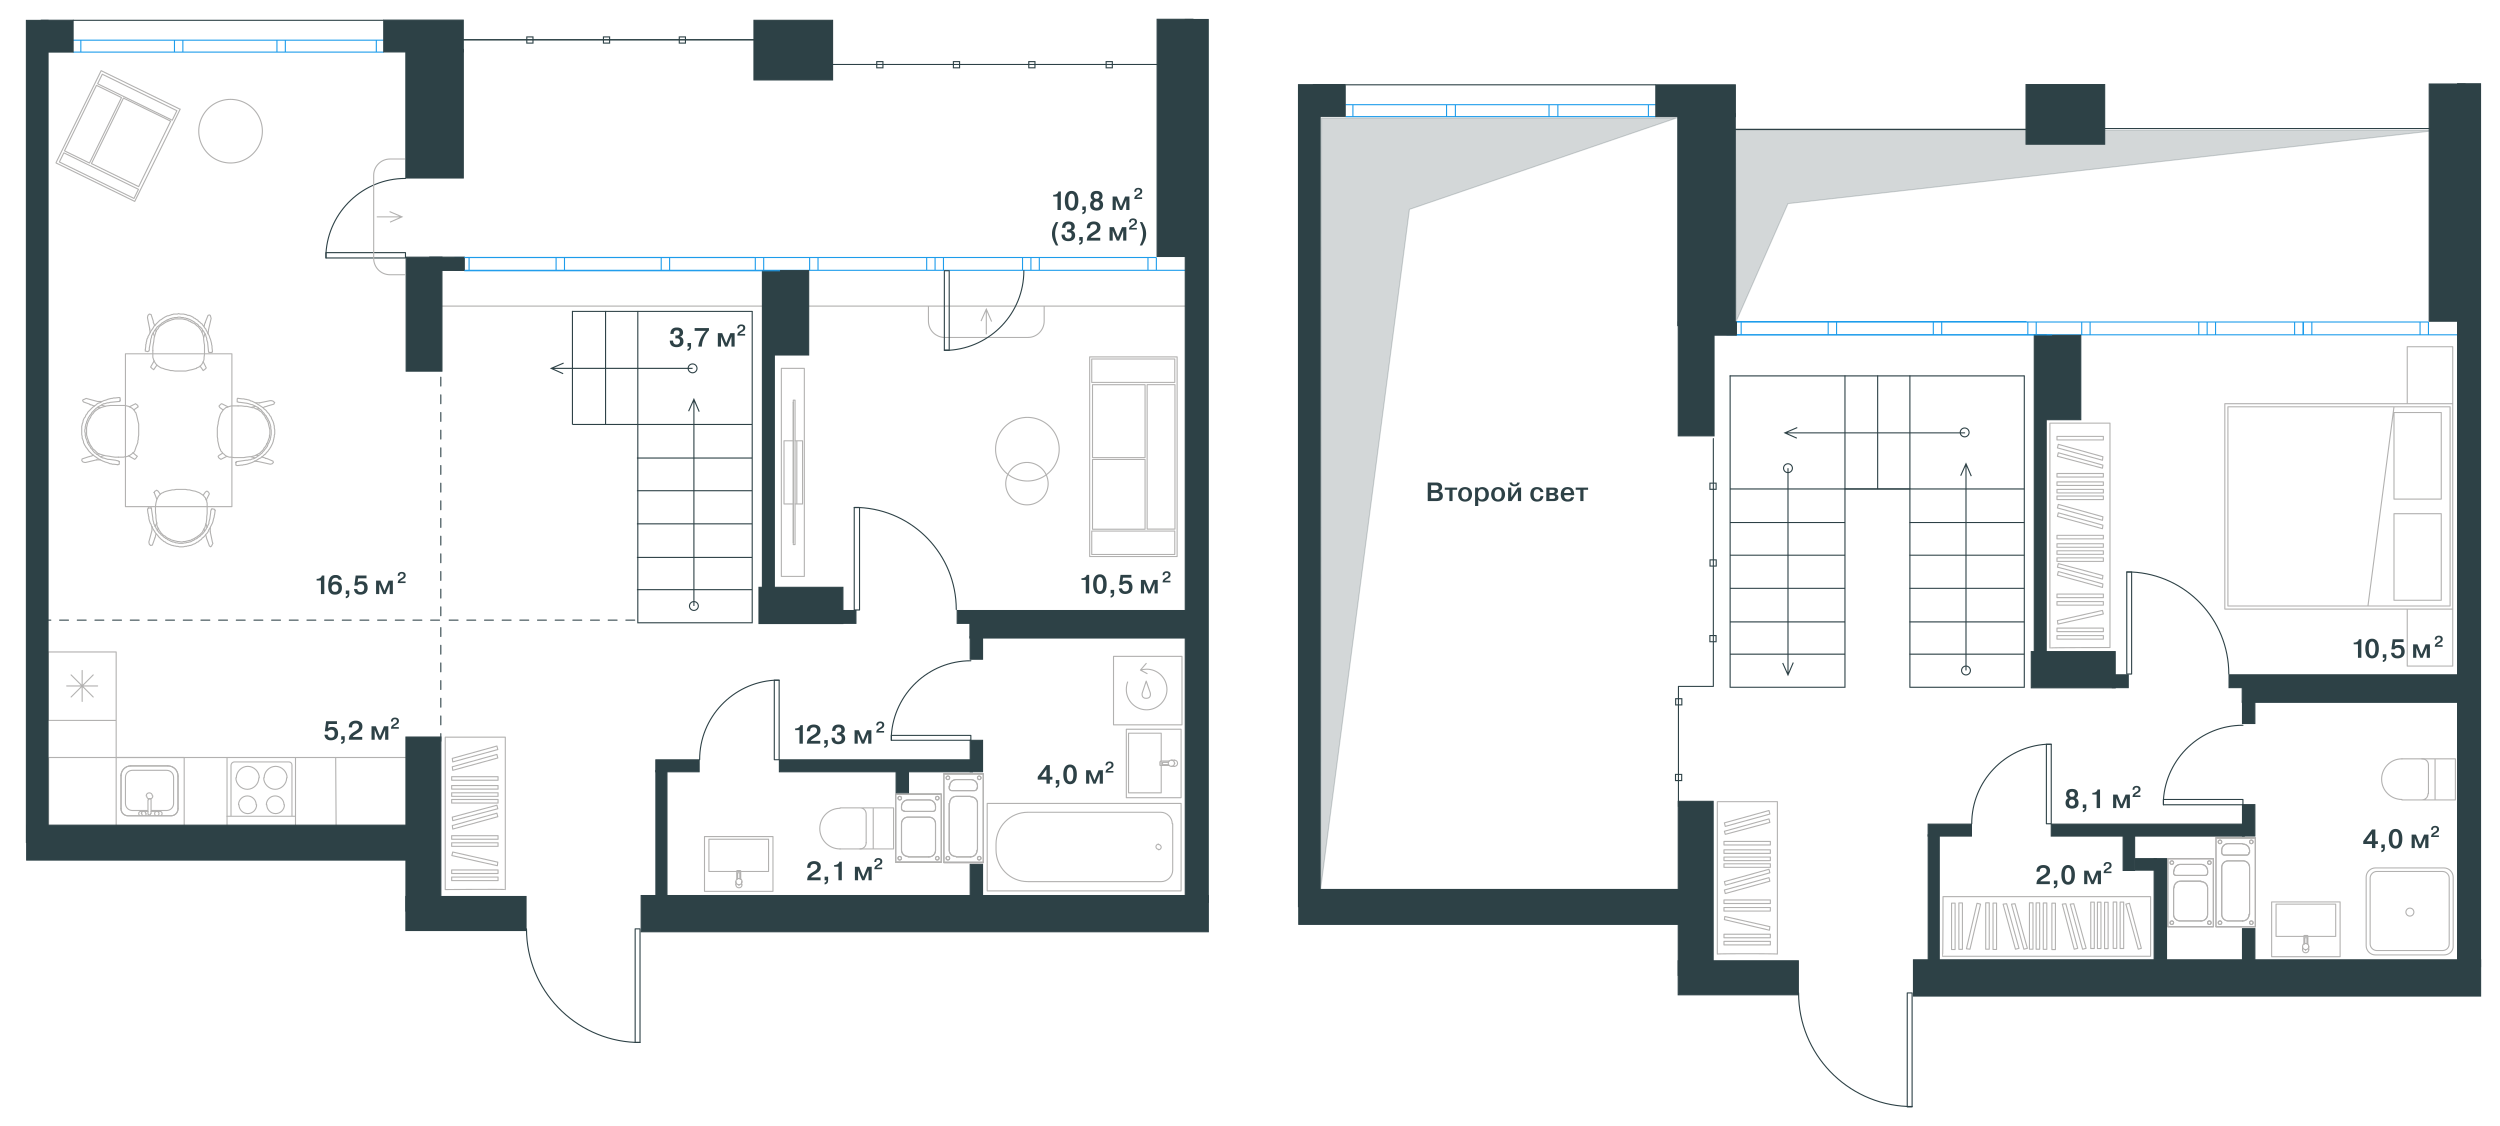 <?xml version="1.0" encoding="UTF-8"?> <svg xmlns="http://www.w3.org/2000/svg" width="566" height="255" fill="none"><path stroke="#B2B1B0" stroke-linecap="round" stroke-linejoin="round" stroke-miterlimit="10" stroke-width=".25" d="M180 99.797h.4M180.4 99.797h1.3M177.5 99.797h2.1M181.7 114.098h-1.3M180.4 114.098h-.4M179.6 114.098h-2.1M180.4 114.097v-14.3M181.7 114.097v-14.3M177.5 114.097v-14.3M179.601 122.798v-31.7"></path><circle cx="179.601" cy="122.797" r=".125" fill="#B2B1B0"></circle><circle cx="179.601" cy="91.098" r=".125" fill="#B2B1B0"></circle><path stroke="#B2B1B0" stroke-linecap="round" stroke-linejoin="round" stroke-miterlimit="10" stroke-width=".25" d="M180.001 90.598h-.4M179.601 123.297h.4M179.601 122.9V91M179.601 90.598v.4M179.601 122.898v.4M180 123.298v-.4M180 90.998v-.4M180 91v31.9M176.9 130.498v-47.1M182.101 83.398v47.1M182.1 130.5h-5.2M182.1 83.398h-5.2M266.5 80.8h-19.8M246.7 126.001v-45.2M266.5 126h-19.8M266.5 126.001v-45.2M247.17 125.531h18.8v-5.3h-18.8zM247.17 86.578h18.8v-5.3h-18.8zM259.712 119.789h6.3v-32.7h-6.3zM247.344 119.82h11.9v-15.8h-11.9zM247.344 103.598h11.9v-16.5h-11.9zM54.7 91.898h-.8M55.4 91.998l-.7-.1M55.9 92h-.5M56.7 92.2l-.8-.2M57.1 92.3l-.4-.1M57.5 92.3h-.4M57.8 92.5l-.3-.2M58.1 92.6l-.3-.1M58.5 92.798l-.4-.2M58.9 93.1l-.4-.3M59.1 93.198l-.2-.1M59.3 93.4l-.2-.2M59.5 93.698l-.2-.3M59.7 93.9l-.2-.2M60 94.298l-.3-.4M60.1 94.6l-.1-.3M60.3 94.898l-.2-.3M60.4 94.998l-.1-.1M60.5 95.2l-.1-.2M60.5 95.3v-.1M60.7 95.6l-.2-.3M60.8 96.098l-.1-.5M60.9 96.498l-.1-.4M61 96.9l-.1-.4M61.1 97.298l-.1-.4M61.1 97.5v-.2M61.1 97.8v-.3M61.1 98.3v-.5M61 98.6l.1-.3M61 98.998v-.4M60.8 99.5l.2-.5M60.7 99.8l.1-.3M60.6 100.101l.1-.3M60.4 100.498l.2-.4"></path><circle cx="60.4" cy="100.5" r=".125" fill="#B2B1B0"></circle><path stroke="#B2B1B0" stroke-linecap="round" stroke-linejoin="round" stroke-miterlimit="10" stroke-width=".25" d="m60.2 100.9.2-.4M60 101.198l.2-.3M59.8 101.399l.2-.2M59.6 101.798l.2-.4M59.3 102.101l.3-.3M59.1 102.298l.2-.2M58.8 102.601l.3-.3M58.4 102.798l.4-.2M58.1 103.001l.3-.2M57.9 103.1l.2-.1M57.6 103.198l.3-.1M57.2 103.299l.4-.1M56.9 103.401l.3-.1M56.5 103.398h.4M55.7 103.498l.8-.1M55.2 103.6l.5-.1M54.5 103.598h.7M53.6 103.598h.9M53 103.598h.6M52.3 103.5l.7.1M51.9 103.5h.4M51.6 103.398l.3.1M51.3 103.301l.3.1M51 103.098l.3.2M50.7 102.801l.3.3M50.5 102.699l.2.1M50.3 102.398l.2.3M50 102.098l.3.3M49.9 101.801l.1.3"></path><circle cx="49.9" cy="101.801" r=".125" fill="#B2B1B0"></circle><path stroke="#B2B1B0" stroke-linecap="round" stroke-linejoin="round" stroke-miterlimit="10" stroke-width=".25" d="m49.7 101.398.2.4M49.6 101.098l.1.3M49.5 100.699l.1.4M49.4 100.199l.1.5M49.3 99.8l.1.401M49.3 99.398v.4M49.2 98.898l.1.5M49.2 98.398v.5M49.2 98v.4M49.2 97.5v.5M49.2 97.2v.3M49.2 96.898v.3M49.3 96.3l-.1.6M49.4 95.898l-.1.4M49.4 95.598v.3M49.5 95.2l-.1.4M49.6 94.7l-.1.5M49.8 94.098l-.2.6M49.9 93.8l-.1.3M50 93.598l-.1.2M50.2 93.3l-.2.3M50.4 93l-.2.3M50.6 92.7l-.2.3M50.8 92.598l-.2.1M51.1 92.3l-.3.3M51.5 92.2l-.4.1M51.7 92.098l-.2.1M52 92l-.3.1M52.4 91.898l-.4.1M52.6 91.898h-.2M53.3 91.898h-.7M53.9 91.898h-.6M54.8 90.3l-.8-.1M55.2 90.3h-.4M55.5 90.4l-.3-.1M55.7 90.398h-.2M56 90.498l-.3-.1M56.1 90.5H56M56.5 90.6l-.4-.1M56.8 90.798l-.3-.2M57 90.8h-.2M57.4 91l-.4-.2M57.8 91.2l-.4-.2M57.9 91.2h-.1M58.3 91.5l-.4-.3M58.8 91.8l-.5-.3M59.1 92l-.3-.2M59.4 92.2l-.3-.2M59.6 92.3l-.2-.1M59.8 92.6l-.2-.3M60.1 92.798l-.3-.2M60.3 93l-.2-.2M60.5 93.3l-.2-.3M60.7 93.5l-.2-.2M60.9 93.7l-.2-.2M61 93.9l-.1-.2M61.1 94.098l-.1-.2M61.3 94.298l-.2-.2M61.4 94.5l-.1-.2M61.5 94.8l-.1-.3M61.6 95l-.1-.2M61.7 95.2l-.1-.2M61.8 95.4l-.1-.2M61.9 95.698l-.1-.3M62 96l-.1-.3M62 96.2V96M62.1 96.4l-.1-.2M62.1 96.598v-.2M62.1 96.898v-.3M62.2 97.298l-.1-.4M62.2 97.5v-.2M62.2 97.7v-.2M62.2 98.1v-.4M62.2 98.298v-.2M62.1 98.5l.1-.2M62.1 98.9v-.4M62 99.198l.1-.3M62 99.4v-.2M61.9 99.598l.1-.2M61.9 99.798v-.2M61.8 100.101l.1-.3M61.7 100.398l.1-.3M61.6 100.598l.1-.2M61.5 100.798l.1-.2M61.4 101.001l.1-.2M61.3 101.2l.1-.2M61.1 101.499l.2-.3M61 101.7l.1-.2M60.8 101.899l.2-.2M60.7 102.098l.1-.2M60.6 102.198l.1-.1M60.3 102.499l.3-.3M60.1 102.8l.2-.3M59.9 102.901l.2-.1M59.6 103.198l.3-.3M59.4 103.399l.2-.2M59.2 103.498l.2-.1M59 103.7l.2-.2M58.7 103.799l.3-.1M58.4 104.001l.3-.2M58.1 104.2l.3-.2M57.9 104.299l.2-.1M57.5 104.501l.4-.2M57.1 104.7l.4-.2M56.8 104.799l.3-.1M56.5 104.901l.3-.1M56.2 104.998l.3-.1M55.9 105.1l.3-.1M55.4 105.198l.5-.1M55.2 105.199h.2M54.9 105.299l.3-.1M54.6 105.301h.3M53.8 105.401l.8-.1M53.7 105.398h.1M53.6 105.398h.1M53.5 105.301l.1.1M53.4 105.301h.1M53.4 105.199v.1M53.4 104.801v.4M53.4 104.699v.1"></path><circle cx="53.4" cy="104.699" r=".125" fill="#B2B1B0"></circle><path stroke="#B2B1B0" stroke-linecap="round" stroke-linejoin="round" stroke-miterlimit="10" stroke-width=".25" d="m53.5 104.598-.1.1"></path><circle cx="53.5" cy="104.598" r=".125" fill="#B2B1B0"></circle><path stroke="#B2B1B0" stroke-linecap="round" stroke-linejoin="round" stroke-miterlimit="10" stroke-width=".25" d="m53.6 104.5-.1.1M53.7 104.5h-.1M55.7 104.199l-2 .3M56 104.199h-.3M56.4 104.098l-.4.1M56.7 104.098h-.3M56.9 104l-.2.1M57.1 103.898l-.2.1M57.3 103.898h-.2M57.5 103.801l-.2.1M57.7 103.699l-.2.1M57.9 103.598l-.2.1M58.1 103.5l-.2.1M58.3 103.301l-.2.2M58.4 103.199l-.1.1M58.6 103.098l-.2.1M58.8 103l-.2.1M59 102.801l-.2.2M59.3 102.598l-.3.2M59.5 102.301l-.2.3M59.6 102.199l-.1.1M59.8 102l-.2.2M60 101.699l-.2.3M60.2 101.5l-.2.2M60.3 101.301l-.1.2M60.5 101.098l-.2.2M60.6 100.801l-.1.3M60.7 100.5l-.1.3M60.9 100.199l-.2.3M61 99.898l-.1.3M61.1 99.7l-.1.2M61.2 99.5l-.1.2M61.2 99.3v.2M61.3 99l-.1.3M61.3 98.8v.2M61.4 98.398l-.1.4M61.4 98.098v.3M61.4 97.8v.3M61.4 97.598v.2M61.4 97.398v.2M61.3 97l.1.4M61.3 96.7v.3M61.3 96.5v.2M61.2 96.3l.1.2M61.2 96.098v.2M61.1 95.898l.1.2M61 95.5l.1.4M60.8 95.2l.2.3M60.7 95l.1.2M60.6 94.7l.1.3M60.4 94.5l.2.2M60.3 94.2l.1.3M60.1 94l.2.2M59.9 93.8l.2.2M59.8 93.598l.1.2M59.6 93.398l.2.2M59.4 93.2l.2.2M59.2 92.898l.2.3M59 92.7l.2.2M58.8 92.598l.2.1M58.6 92.5l.2.1M58.5 92.3l.1.2M58.3 92.2l.2.1M58.1 92.098l.2.1M57.9 92l.2.1M57.7 91.898l.2.1M57.5 91.8l.2.1M57.3 91.7l.2.1M57.1 91.598l.2.1M56.9 91.598h.2M56.6 91.5l.3.1M56.3 91.398l.3.1M55.9 91.3l.4.1M54.4 91.098l1.5.2M54.1 91.098h.3M53.9 91l.2.1M53.8 91h.1M53.7 91h.1M53.7 90.898v.1M53.7 90.8v.1M53.7 90.7v.1M53.7 90.3v.4M53.8 90.2l-.1.1"></path><circle cx="53.8" cy="90.199" r=".125" fill="#B2B1B0"></circle><path stroke="#B2B1B0" stroke-linecap="round" stroke-linejoin="round" stroke-miterlimit="10" stroke-width=".25" d="M53.9 90.2h-.1M54 90.2h-.1M61.2 90.7l-2.4.5M61.4 90.7h-.2M61.8 90.8l-.4-.1M62 91l-.2-.2M62.2 91.1 62 91M62 91.498l.2-.4M60.6 91.9l1.4-.4M60.4 91.998l.2-.1M60.3 92h.1M60 92.1l.3-.1M59.9 92.098h.1M59.6 92.298l.3-.2M59.5 92.3h.1M58.2 92.6l.5-.1M58.1 103H58M58.5 103.2l-.4-.2M59.4 103.498l-.1-.1M59.7 103.6l-.3-.1M59.8 103.598h-.1M60.2 103.798l-.4-.2"></path><circle cx="60.2" cy="103.801" r=".125" fill="#B2B1B0"></circle><path stroke="#B2B1B0" stroke-linecap="round" stroke-linejoin="round" stroke-miterlimit="10" stroke-width=".25" d="M60.4 103.801h-.2M61.8 104.401l-1.4-.6M61.9 104.698l-.1-.3M61.8 104.799l.1-.1M61.6 105.001l.2-.2M61.2 105.1l.4-.1M58.5 104.5l2.7.6M58.4 104.5h.1M57.6 104.398l.8.1M56.9 103.398l.8.3M50 104.001l1.4-.7M49.9 103.898l.1.1M49.7 103.801l.2.1M49.6 103.699l.1.1M49.5 103.598l.1.1M49.4 103.398l.1.2M49.4 103.301v.1M49.6 103.098l-.2.2M50.4 102.598l-.8.5M49.8 92.3l.7.5M49.6 92l.2.3M49.6 91.898v.1M49.7 91.8l-.1.1M49.8 91.7l-.1.1M50 91.5l-.2.2M50.2 91.398l-.2.1M51.6 92.098l-1.4-.7M57.8 92l-.8.2M58.7 91.2h-.8M58.8 91.2h-.1M46.9 116.302v-.9M46.8 117.001l.1-.7M46.8 117.5v-.5M46.7 118.3l.1-.8M46.6 118.701l.1-.4M46.5 118.999l.1-.3M46.4 119.4l.1-.4M46.2 119.702l.2-.3M46 120.099l.2-.4M45.8 120.502l.2-.4M45.6 120.7l.2-.2M45.4 120.899l.2-.2M45.2 121.102l.2-.2M44.9 121.302l.3-.2M44.5 121.601l.4-.3M44.3 121.702l.2-.1M44 121.899l.3-.2M43.8 122.002l.2-.1M43.6 122.1l.2-.1M43.5 122.102h.1M43.2 122.302l.3-.2M42.7 122.401l.5-.1M42.3 122.502l.4-.1M41.9 122.6l.4-.1M41.5 122.602h.4M41.3 122.702l.2-.1M41 122.699h.3M40.5 122.602l.5.1M40.2 122.602h.3M39.8 122.5l.4.1M39.4 122.402l.4.1M39 122.301l.4.1M38.7 122.199l.3.1M38.4 122l.3.2M38.3 122h.1M37.9 121.801l.4.2M37.6 121.602l.3.2M37.4 121.402l.2.2M37 121.199l.4.2M36.7 120.902l.3.3M36.5 120.699l.2.2M36.3 120.402l.2.3M36 120l.3.4M35.9 119.699l.1.3M35.7 119.402l.2.3M35.6 119.199l.1.2M35.5 118.801l.1.4M35.5 118.402v.4M35.4 118l.1.4M35.3 117.199l.1.8M35.3 116.699v.5M35.2 116l.1.7M35.2 115.199v.8M35.2 114.602v.6M35.3 113.902l-.1.7M35.4 113.5l-.1.4M35.5 113.102l-.1.4M35.6 112.902l-.1.2M35.8 112.5l-.2.4M36 112.199l-.2.3M36.1 112.102l-.1.1M36.4 111.801l-.3.3M36.7 111.602l-.3.2M37 111.5l-.3.1M37.1 111.402l-.1.1M37.4 111.301l-.3.1M37.7 111.199l-.3.1M38.1 111.102l-.4.1M38.6 111l-.5.1M39 110.902l-.4.1M39.4 110.902H39M39.9 110.801l-.5.1M40.4 110.801h-.5M40.9 110.801h-.5M41.3 110.801h-.4M41.7 110.801h-.4M42 110.801h-.3M42.5 110.901l-.5-.1M42.9 110.902h-.4M43.2 111.002l-.3-.1M43.6 111.1l-.4-.1M44.2 111.202l-.6-.1M44.7 111.399l-.5-.2M45 111.502l-.3-.1M45.2 111.6l-.2-.1M45.5 111.802l-.3-.2M45.8 112.001l-.3-.2M46.1 112.2l-.3-.2M46.2 112.399l-.1-.2M46.5 112.702l-.3-.3M46.6 113.099l-.1-.4M46.8 113.302l-.2-.2M46.8 113.601v-.3M46.9 113.902l-.1-.3M46.9 114.202v-.3M46.9 114.799v-.6M46.9 115.401v-.6M48.6 116.402l.1-.8M48.5 116.802l.1-.4M48.5 117.001v-.2M48.4 117.3l.1-.3M48.3 117.601l.1-.3M48.3 117.702v-.1M48.2 118.099l.1-.4M48.1 118.402l.1-.3M48 118.602l.1-.2M47.8 119.002l.2-.4M47.6 119.4l.2-.4M47.6 119.502v-.1M47.3 119.9l.3-.4M47.1 120.402l.2-.5M46.9 120.702l.2-.3M46.6 120.999l.3-.3M46.5 121.2l.1-.2M46.3 121.399l.2-.2M46 121.702l.3-.3M45.8 121.799l.2-.1M45.6 122.101l.2-.3M45.3 122.302l.3-.2M45.1 122.401l.2-.1M45 122.602l.1-.2M44.8 122.702l.2-.1M44.5 122.799l.3-.1M44.3 123.001l.2-.2M44.1 123.1l.2-.1M43.8 123.202l.3-.1M43.6 123.299l.2-.1M43.4 123.401l.2-.1M43.1 123.502l.3-.1M42.9 123.5h.2M42.6 123.6l.3-.1M42.4 123.602h.2M42.2 123.702l.2-.1M41.9 123.699h.3M41.5 123.799l.4-.1M41.3 123.801h.2M41.1 123.801h.2M40.7 123.801h.4M40.6 123.801h.1M40.3 123.699l.3.1M40 123.699h.3M39.6 123.602l.4.1M39.4 123.602h.2M39.2 123.5l.2.1M39 123.5h.2M38.7 123.402l.3.1M38.5 123.301l.2.1M38.2 123.199l.3.1M38 123.102l.2.1M37.8 123l.2.1M37.6 122.902l.2.1M37.4 122.699l.2.2M37.1 122.602l.3.1M36.9 122.402l.2.2M36.8 122.301l.1.1M36.6 122.199l.2.1M36.3 121.902l.3.3M36.1 121.699l.2.2M35.9 121.5l.2.2M35.7 121.199l.2.3M35.5 121l.2.2M35.3 120.801l.2.2M35.1 120.5l.2.3M35 120.301l.1.2M34.8 120l.2.3M34.6 119.699l.2.3M34.5 119.402l.1.3M34.3 119.102l.2.3M34.2 118.699l.1.4M34 118.402l.2.3M33.9 118.102l.1.3M33.8 117.801l.1.3M33.7 117.402l.1.4M33.7 117v.4M33.6 116.801l.1.2M33.6 116.5v.3M33.5 116.199l.1.3M33.4 115.402l.1.8M33.4 115.301v.1M33.5 115.199l-.1.1M33.5 115.102v.1M33.6 115l-.1.1"></path><circle cx="33.601" cy="115" r=".125" fill="#B2B1B0"></circle><path stroke="#B2B1B0" stroke-linecap="round" stroke-linejoin="round" stroke-miterlimit="10" stroke-width=".25" d="M34 115h-.4M34.1 115H34M34.2 115h-.1"></path><circle cx="34.2" cy="115" r=".125" fill="#B2B1B0"></circle><path stroke="#B2B1B0" stroke-linecap="round" stroke-linejoin="round" stroke-miterlimit="10" stroke-width=".25" d="m34.3 115.1-.1-.1M34.3 115.202v-.1M34.3 115.299v-.1M34.6 117.301l-.3-2M34.6 117.601v-.3M34.7 118.002l-.1-.4M34.8 118.3l-.1-.3M34.8 118.501v-.2M34.9 118.7l-.1-.2M35 118.899l-.1-.2M35.1 119.102l-.1-.2M35.2 119.302l-.1-.2M35.3 119.501l-.1-.2M35.4 119.7l-.1-.2M35.5 119.799l-.1-.1M35.6 120.001l-.1-.2M35.7 120.2l-.1-.2M35.9 120.399l-.2-.2M36 120.602l-.1-.2M36.3 120.802l-.3-.2M36.5 121.101l-.2-.3M36.7 121.202l-.2-.1M36.9 121.399l-.2-.2M37.1 121.602l-.2-.2M37.3 121.702l-.2-.1M37.5 121.899l-.2-.2M37.8 122.002l-.3-.1M38 122.2l-.2-.2M38.3 122.299l-.3-.1M38.6 122.501l-.3-.2M38.9 122.6l-.3-.1M39.1 122.702l-.2-.1M39.3 122.699h-.2M39.6 122.799l-.3-.1M39.8 122.901l-.2-.1M40.1 122.902h-.3M40.5 123.002l-.4-.1M40.8 123h-.3M41 123h-.2M41.2 123H41M41.4 123h-.2M41.8 122.902l-.4.1M42.1 122.902h-.3M42.3 122.801l-.2.1M42.6 122.801h-.3M42.8 122.699l-.2.1M43 122.699h-.2M43.3 122.602l-.3.1M43.6 122.402l-.3.2M43.9 122.301l-.3.1M44.1 122.102l-.2.2M44.4 122l-.3.1M44.6 121.902l-.2.1M44.8 121.699l-.2.2M45.1 121.5l-.3.2M45.3 121.402l-.2.1M45.4 121.199l-.1.2M45.7 121l-.3.2M45.9 120.801l-.2.2M46.1 120.602l-.2.2M46.2 120.402l-.1.2M46.4 120.199l-.2.2M46.5 120l-.1.2M46.6 119.902l-.1.1M46.7 119.699l-.1.2M46.8 119.5l-.1.2M46.9 119.301l-.1.2M47 119.102l-.1.2M47.1 118.902l-.1.2M47.2 118.699l-.1.2M47.3 118.5l-.1.2M47.3 118.199v.3M47.4 117.801l-.1.4M47.5 117.5l-.1.3M47.7 116l-.2 1.5M47.7 115.699v.3M47.8 115.5l-.1.2M47.8 115.402v.1M47.9 115.301l-.1.1"></path><circle cx="47.9" cy="115.301" r=".125" fill="#B2B1B0"></circle><path stroke="#B2B1B0" stroke-linecap="round" stroke-linejoin="round" stroke-miterlimit="10" stroke-width=".25" d="m48 115.199-.1.1M48.1 115.199H48M48.5 115.299l-.4-.1M48.6 115.301h-.1M48.6 115.401v-.1M48.7 115.502l-.1-.1M48.7 115.6v-.1M48.1 122.802l-.5-2.4M48.2 123.001l-.1-.2M48 123.4l.2-.4M47.9 123.602l.1-.2M47.7 123.802l.2-.2M47.4 123.602l.3.2M46.9 122.199l.5 1.4M46.8 122l.1.2M46.8 121.902v.1M46.7 121.602l.1.3M46.7 121.5v.1M46.6 121.199l.1.3M46.5 121.102l.1.1M46.2 119.801l.1.4M35.8 119.702v-.1M35.6 120.099l.2-.4M35.3 121.002l.1-.1M35.2 121.3l.1-.3M35.2 121.401v-.1M35.1 121.802l.1-.4M35 121.801h.1M35 122.001v-.2M34.5 123.4l.5-1.4M34.1 123.502l.4-.1M34 123.402l.1.1M33.8 123.199l.2.2M33.7 122.699l.1.5M34.4 120.102l-.7 2.6M34.4 120v.1M34.4 119.199v.8M35.5 118.402l-.4.8M34.9 111.5l.6 1.5"></path><circle cx="34.9" cy="111.5" r=".125" fill="#B2B1B0"></circle><path stroke="#B2B1B0" stroke-linecap="round" stroke-linejoin="round" stroke-miterlimit="10" stroke-width=".25" d="m35 111.301-.1.2M35.1 111.199l-.1.1M35.3 111.102l-.2.1M35.4 111l-.1.1M35.5 111h-.1M35.8 111.2l-.3-.2M36.3 111.899l-.5-.7M46.5 111.402l-.5.7M46.8 111.199l-.3.2M46.9 111.199h-.1M47 111.299l-.1-.1M47.2 111.401l-.2-.1M47.3 111.602l-.1-.2M47.4 111.802l-.1-.2M46.7 113.201l.7-1.4M46.9 119.402l-.3-.8M47.6 120.3v-.8M47.6 120.401v-.1M26 103.5h.8M25.3 103.398l.7.1M24.8 103.301l.5.1M24 103.199l.8.1M23.5 103.102l.5.1M23.2 103l.3.1M22.9 102.898l.3.1M22.5 102.801l.4.1M22.1 102.602l.4.2M21.8 102.301l.3.3M21.6 102.102l.2.2M21.4 101.898l.2.2M21.1 101.699l.3.2M20.9 101.398l.2.3M20.7 101.102l.2.3M20.5 100.801l.2.3M20.3 100.5l.2.3M20.3 100.398v.1M20.1 100.102l.2.3"></path><circle cx="20.1" cy="100.102" r=".125" fill="#B2B1B0"></circle><path stroke="#B2B1B0" stroke-linecap="round" stroke-linejoin="round" stroke-miterlimit="10" stroke-width=".25" d="m20 99.7.1.399M19.8 99.2l.2.5M19.7 98.8l.1.4M19.6 98.5l.1.3M19.6 98.102v.4M19.6 97.8v.3M19.6 97.5v.3M19.6 97.102v.4M19.6 96.8v.3M19.7 96.398l-.1.4M19.8 95.898l-.1.5M19.9 95.602l-.1.3M20.1 95.2l-.2.4M20.2 94.898l-.1.3M20.3 94.8l-.1.1M20.5 94.5l-.2.3M20.6 94.2l-.1.3M20.8 93.898l-.2.3M21.1 93.602l-.3.3M21.3 93.3l-.2.3M21.5 93.102l-.2.2M21.9 92.8l-.4.3M22.2 92.602l-.3.2M22.5 92.398l-.3.2M22.8 92.3l-.3.1M23.1 92.2l-.3.1M23.4 92.102l-.3.1M23.8 92l-.4.1M24.2 91.898l-.4.1M25 91.8l-.8.1M25.5 91.8H25M26.2 91.8h-.7M27 91.8h-.8M27.6 91.8H27M28.3 91.8h-.7M28.7 91.9l-.4-.1M29.1 91.998l-.4-.1M29.3 92.1l-.2-.1M29.7 92.302l-.4-.2M30 92.5l-.3-.2M30.2 92.7l-.2-.2M30.4 92.9l-.2-.2M30.6 93.298l-.2-.4M30.8 93.5l-.2-.2M30.8 93.6v-.1M30.9 93.902l-.1-.3M31 94.298l-.1-.4M31.1 94.7l-.1-.4M31.2 95.2l-.1-.5M31.3 95.6l-.1-.4M31.4 96.002l-.1-.4M31.4 96.5V96M31.4 97v-.5M31.4 97.4V97M31.4 97.898v-.5M31.4 98.198v-.3M31.4 98.5v-.3M31.3 99.1l.1-.6M31.3 99.502v-.4M31.2 99.8l.1-.3M31.2 100.201v-.4M31 100.699l.2-.5M30.8 101.199l.2-.5M30.7 101.499l.1-.3M30.6 101.8l.1-.3M30.5 102.101l.1-.3M30.3 102.402l.2-.3M30 102.598l.3-.2M29.8 102.802l.2-.2M29.5 103.001l.3-.2M29.2 103.2l.3-.2M28.9 103.299l.3-.1M28.6 103.401l.3-.1M28.3 103.398h.3M28 103.498l.3-.1M27.4 103.5h.6M26.8 103.5h.6M25.8 105.102l.8.1M25.4 105.102h.4M25.2 105l.2.1M24.9 105h.3M24.7 104.898l.2.1M24.5 104.801l.2.1M24.2 104.699l.3.1M23.8 104.602l.4.1M23.6 104.5l.2.1M23.3 104.398l.3.1M22.9 104.199l.4.2M22.7 104.102l.2.1M22.3 103.898l.4.2M21.9 103.602l.4.3M21.6 103.398l.3.2M21.3 103.199l.3.2M21.1 103l.2.2M20.8 102.801l.3.2M20.6 102.602l.2.2M20.4 102.398l.2.2M20.1 102.102l.3.3M19.9 101.801l.2.3M19.8 101.699l.1.1M19.7 101.5l.1.2M19.5 101.301l.2.2M19.4 101.102l.1.2M19.2 100.801l.2.3M19.1 100.602l.1.2M19 100.398l.1.2M18.9 100.199l.1.2M18.9 99.898v.3M18.8 99.7l.1.2M18.7 99.398l.1.3M18.6 99.2l.1.2M18.6 99v.2M18.6 98.8v.2M18.5 98.398l.1.4M18.5 98.102v.3M18.5 97.8v.3M18.5 97.7v.1M18.5 97.3v.4M18.5 97.102v.2M18.5 96.898v.2M18.5 96.5v.4M18.6 96.2l-.1.3M18.6 96v.2M18.7 95.8l-.1.2M18.8 95.5l-.1.3M18.8 95.3v.2M18.9 95l-.1.3M19 94.8l-.1.2M19.1 94.602l-.1.2M19.3 94.398l-.2.2M19.4 94.102l-.1.3M19.5 93.898l-.1.2M19.7 93.7l-.2.2M19.8 93.5l-.1.2M19.9 93.3l-.1.2M20.1 93.102l-.2.2M20.3 92.898l-.2.2M20.6 92.602l-.3.3M20.8 92.398l-.2.2M21 92.2l-.2.2M21.3 92l-.3.2M21.4 91.898l-.1.1M21.7 91.7l-.3.2M21.9 91.5l-.2.2M22.2 91.3l-.3.2M22.5 91.2l-.3.1M22.8 91.102l-.3.1M23.1 90.898l-.3.2M23.5 90.7l-.4.2M23.9 90.602l-.4.1M24.2 90.5l-.3.1M24.4 90.398l-.2.1M24.8 90.3l-.4.1M25.2 90.2l-.4.1M25.4 90.2h-.2M25.7 90.102l-.3.1M26.1 90.102h-.4M26.9 90l-.8.1M27 90h-.1M27.1 90H27M27.1 90.1V90M27.2 90.102h-.1M27.2 90.202v-.1M27.2 90.6v-.4"></path><circle cx="27.2" cy="90.602" r=".125" fill="#B2B1B0"></circle><path stroke="#B2B1B0" stroke-linecap="round" stroke-linejoin="round" stroke-miterlimit="10" stroke-width=".25" d="M27.2 90.702v-.1M27.2 90.8v-.1M27.1 90.8h.1M27.1 90.9v-.1M26.9 90.898h.2M24.9 91.098l2-.2M24.6 91.202l.3-.1M24.3 91.2h.3M24 91.3l.3-.1M23.7 91.4l.3-.1M23.5 91.398h.2M23.3 91.498l.2-.1M23.1 91.6l.2-.1M23 91.702l.1-.1M22.8 91.8l.2-.1M22.6 91.9l.2-.1M22.4 91.998l.2-.1M22.2 92.1l.2-.1M22 92.302l.2-.2M21.8 92.4l.2-.1M21.6 92.598l.2-.2M21.4 92.802l.2-.2M21.2 93l.2-.2M21 93.2l.2-.2M20.8 93.4l.2-.2M20.7 93.598l.1-.2M20.5 93.902l.2-.3M20.3 94.098l.2-.2M20.2 94.302l.1-.2M20 94.6l.2-.3M19.9 94.802l.1-.2M19.8 95.1l.1-.3M19.6 95.502l.2-.4M19.6 95.7v-.2M19.5 95.9l.1-.2M19.4 96.098l.1-.2M19.4 96.302v-.2M19.3 96.6l.1-.3M19.3 97.002v-.4M19.2 97.3l.1-.3M19.2 97.5v-.2M19.2 97.8v-.3M19.3 98l-.1-.2M19.3 98.4V98M19.3 98.598v-.2M19.4 98.902l-.1-.3M19.4 99.098v-.2M19.5 99.302l-.1-.2M19.6 99.5l-.1-.2M19.7 99.8l-.1-.3M19.8 100.201l-.1-.4M19.9 100.399l-.1-.2M20.1 100.698l-.2-.3M20.2 100.899l-.1-.2M20.4 101.098l-.2-.2M20.5 101.402l-.1-.3M20.7 101.598l-.2-.2M20.9 101.802l-.2-.2M21 102.001l-.1-.2M21.2 102.2l-.2-.2M21.4 102.499l-.2-.3M21.7 102.6l-.3-.1M21.8 102.802l-.1-.2M22 102.901l-.2-.1M22.2 102.998l-.2-.1M22.4 103.2l-.2-.2M22.6 103.299l-.2-.1M22.7 103.401l-.1-.1M22.9 103.498l-.2-.1M23.1 103.6l-.2-.1M23.3 103.702l-.2-.1M23.5 103.699h-.2M23.8 103.799l-.3-.1M24.1 103.901l-.3-.1M24.4 103.998l-.3-.1M24.7 104h-.3M26.2 104.2l-1.5-.2M26.5 104.299l-.3-.1M26.7 104.301h-.2M26.8 104.401l-.1-.1M26.9 104.398h-.1M27 104.498l-.1-.1"></path><circle cx="27" cy="104.5" r=".125" fill="#B2B1B0"></circle><path stroke="#B2B1B0" stroke-linecap="round" stroke-linejoin="round" stroke-miterlimit="10" stroke-width=".25" d="M27 104.7v-.2M27 105.099v-.4M26.9 105.102h.1M26.8 105.202l.1-.1M26.7 105.199h.1M26.6 105.199h.1M19.4 104.702l2.5-.6M19.2 104.699h.2M18.8 104.602l.4.1M18.6 104.398l.2.2M18.5 104.199l.1.2M18.6 103.898l-.1.3M20.1 103.398l-1.5.5M20.2 103.398h-.1M20.4 103.301l-.2.1M20.6 103.301h-.2M20.8 103.199l-.2.1M21.1 103.102l-.3.1"></path><circle cx="21.1" cy="103.102" r=".125" fill="#B2B1B0"></circle><path stroke="#B2B1B0" stroke-linecap="round" stroke-linejoin="round" stroke-miterlimit="10" stroke-width=".25" d="m22.4 102.699-.4.2M22.5 92.3l.1.1M22.2 92.2l.3.1M21.3 91.898h.1M21 91.8l.3.1M20.8 91.7l.2.1M20.4 91.602l.4.1"></path><circle cx="20.4" cy="91.602" r=".125" fill="#B2B1B0"></circle><path stroke="#B2B1B0" stroke-linecap="round" stroke-linejoin="round" stroke-miterlimit="10" stroke-width=".25" d="m20.3 91.5.1.1M18.9 91l1.4.5M18.7 90.7l.2.3M18.8 90.5l-.1.2M19.1 90.398l-.3.1M19.5 90.2l-.4.2M22.1 90.9l-2.6-.7M22.2 90.898h-.1M23 90.898h-.8M23.8 92l-.8-.3M30.7 91.398l-1.4.7M30.8 91.498l-.1-.1M30.9 91.6l-.1-.1M31.1 91.702l-.2-.1M31.2 91.8l-.1-.1M31.2 92v-.2M31.3 92.1l-.1-.1M31 92.302l.3-.2M30.3 92.8l.7-.5M30.8 103.1l-.7-.6M31.1 103.302l-.3-.2M31 103.401l.1-.1M30.9 103.598l.1-.2M30.8 103.702l.1-.1M30.6 103.899l.2-.2M30.5 103.998l.1-.1M29.1 103.199l1.4.8M22.8 103.402l.8-.3M22 104.102h.7M21.9 104.102h.1M34.6 78.602v.8M34.7 77.898l-.1.7M34.8 77.398l-.1.5M34.9 76.5l-.1.9M35 76.102l-.1.4M35.1 75.8l-.1.3M35.2 75.5l-.1.3M35.3 75.102l-.1.4M35.5 74.7l-.2.4M35.8 74.398l-.3.3M35.9 74.2l-.1.2M36.1 73.898l-.2.3M36.4 73.7l-.3.2M36.7 73.5l-.3.2M37 73.3l-.3.2M37.3 73.102l-.3.2M37.6 72.898l-.3.2M37.7 72.898h-.1M38 72.7l-.3.2"></path><circle cx="38" cy="72.699" r=".125" fill="#B2B1B0"></circle><path stroke="#B2B1B0" stroke-linecap="round" stroke-linejoin="round" stroke-miterlimit="10" stroke-width=".25" d="m38.4 72.602-.4.1M38.9 72.398l-.5.2M39.3 72.3l-.4.1M39.6 72.2l-.3.1M40 72.2h-.4M40.2 72.2H40M40.5 72.2h-.3M41 72.2h-.5M41.3 72.2H41M41.7 72.3l-.4-.1M42.2 72.4l-.5-.1M42.5 72.498l-.3-.1M42.8 72.7l-.3-.2M43.2 72.8l-.4-.1M43.2 72.9v-.1M43.6 73.098l-.4-.2M43.9 73.202l-.3-.1M44.2 73.4l-.3-.2M44.5 73.698l-.3-.3M44.8 73.9l-.3-.2M45 74.098l-.2-.2M45.3 74.502l-.3-.4M45.5 74.8l-.2-.3M45.7 75.1l-.2-.3M45.8 75.402l-.1-.3M45.9 75.698l-.1-.3M46 76l-.1-.3M46.1 76.4 46 76M46.1 76.798v-.4M46.2 77.6l-.1-.8M46.3 78.102l-.1-.5M46.3 78.802v-.7M46.3 79.6v-.8M46.3 80.202v-.6M46.2 80.9l.1-.7M46.2 81.298v-.4M46.1 81.7l.1-.4M46 81.9l.1-.2M45.8 82.298l.2-.4M45.6 82.6l.2-.3M45.4 82.802l.2-.2M45.2 83l.2-.2M44.8 83.2l.4-.2M44.5 83.3l.3-.1M44.5 83.4v-.1M44.1 83.498l.4-.1M43.8 83.6l.3-.1M43.4 83.702l.4-.1M42.9 83.8l.5-.1M42.5 83.9l.4-.1M42.1 83.998l.4-.1M41.6 84h.5M41.1 84h.5M40.7 84h.4M40.2 84h.5M39.9 84h.3M39.6 84h.3M39 83.898l.6.1M38.6 83.898h.4M38.3 83.8l.3.1M37.9 83.7l.4.1M37.4 83.602l.5.1M36.9 83.398l.5.2M36.5 83.3l.4.1M36.3 83.2l.2.1M36 83l.3.2M35.7 82.8l.3.2M35.5 82.602l.2.2M35.3 82.398l.2.2M35.1 82.102l.2.3M34.9 81.8l.2.3M34.8 81.5l.1.3M34.7 81.2l.1.3M34.6 80.898l.1.3M34.6 80.602v.3M34.6 80v.6M34.6 79.398v.6M33 78.398l-.1.8M33 78v.4M33.1 77.8l-.1.2M33.1 77.5v.3M33.2 77.3l-.1.2M33.2 77.102v.2M33.3 76.7l-.1.4M33.5 76.398l-.2.3M33.5 76.2v.2M33.7 75.898l-.2.3M33.9 75.5l-.2.4M34 75.3l-.1.2M34.2 74.898l-.2.4M34.5 74.5l-.3.4M34.7 74.2l-.2.3M34.9 73.8l-.2.4M35.1 73.7l-.2.1M35.3 73.398l-.2.3M35.5 73.2l-.2.2M35.7 73l-.2.2M36 72.7l-.3.3M36.2 72.5l-.2.2M36.4 72.398l-.2.1M36.6 72.3l-.2.1M36.8 72.102l-.2.2M37 72l-.2.1M37.3 71.8l-.3.2M37.5 71.7l-.2.1M37.7 71.602l-.2.1M37.9 71.5l-.2.1M38.1 71.5h-.2M38.4 71.398l-.3.1M38.7 71.3l-.3.1M38.9 71.2l-.2.1M39.1 71.2h-.2M39.3 71.102l-.2.1M39.7 71.102h-.4M40 71.102h-.3M40.2 71.102H40M40.4 71l-.2.1M40.8 71.1l-.4-.1M41 71.102h-.2M41.2 71.102H41M41.6 71.102h-.4M41.9 71.202l-.3-.1M42.1 71.2h-.2M42.3 71.3l-.2-.1M42.5 71.4l-.2-.1M42.8 71.398h-.3M43.1 71.498l-.3-.1M43.3 71.6l-.2-.1M43.5 71.702l-.2-.1M43.7 71.8l-.2-.1M43.9 72l-.2-.2M44.2 72.1l-.3-.1M44.4 72.302l-.2-.2M44.6 72.4l-.2-.1M44.8 72.498l-.2-.1M44.9 72.7l-.1-.2M45.2 72.9l-.3-.2M45.5 73.198l-.3-.3M45.7 73.3l-.2-.1M45.9 73.6l-.2-.3M46.1 73.802l-.2-.2M46.2 74l-.1-.2M46.4 74.3l-.2-.3M46.6 74.5l-.2-.2M46.7 74.8l-.1-.3M46.9 75.1l-.2-.3M47 75.402l-.1-.3M47.2 75.698l-.2-.3M47.4 76.1l-.2-.4M47.5 76.502l-.1-.4M47.6 76.7l-.1-.2M47.7 77l-.1-.3M47.8 77.4l-.1-.4M47.9 77.798l-.1-.4M47.9 78v-.2M48 78.3l-.1-.3M48 78.7v-.4M48.1 79.5l-.1-.8M48.1 79.6v-.1"></path><circle cx="48.101" cy="79.602" r=".125" fill="#B2B1B0"></circle><path stroke="#B2B1B0" stroke-linecap="round" stroke-linejoin="round" stroke-miterlimit="10" stroke-width=".25" d="m48 79.702.1-.1M48 79.8v-.1M47.9 79.8h.1M47.5 79.8h.4M47.4 79.8h.1"></path><circle cx="47.4" cy="79.801" r=".125" fill="#B2B1B0"></circle><path stroke="#B2B1B0" stroke-linecap="round" stroke-linejoin="round" stroke-miterlimit="10" stroke-width=".25" d="M47.3 79.8h.1M47.3 79.7v.1M47.2 79.602l.1.1M47.2 79.5v.1M47 77.5l.2 2M46.9 77.2l.1.3M46.8 76.898l.1.3M46.8 76.602v.3M46.7 76.3l.1.3M46.6 76.102l.1.2M46.6 75.898v.2M46.5 75.7l.1.2M46.4 75.5l.1.2M46.3 75.398l.1.1M46.2 75.2l.1.2M46.1 75l.1.2M45.9 74.8l.2.2M45.8 74.602l.1.2M45.7 74.398l.1.2M45.5 74.2l.2.2M45.3 74l.2.2M45 73.8l.3.2M44.9 73.602l.1.2M44.7 73.398l.2.2M44.5 73.3l.2.1M44.2 73.102l.3.2M44 72.898l.2.2M43.8 72.8l.2.1M43.5 72.602l.3.2M43.3 72.5l.2.1M42.9 72.3l.4.2M42.6 72.2l.3.1M42.4 72.102l.2.1M42.2 72.102h.2M42 72l.2.1M41.7 72h.3M41.5 71.898l.2.1M41.1 71.898h.4M40.8 71.8l.3.1M40.5 71.8h.3M40.3 71.8h.2M40.1 71.9l.2-.1M39.7 71.898h.4M39.5 71.898h.2M39.2 71.998l.3-.1M39 72h.2M38.8 72.1l.2-.1M38.6 72.102h.2M38.2 72.302l.4-.2M37.9 72.4l.3-.1M37.7 72.498l.2-.1M37.4 72.7l.3-.2M37.2 72.8l.2-.1M36.9 73l.3-.2M36.7 73.1l.2-.1M36.5 73.302l.2-.2M36.3 73.5l.2-.2M36.1 73.6l.2-.1M35.9 73.802l.2-.2M35.6 74l.3-.2M35.4 74.3l.2-.3M35.3 74.4l.1-.1M35.2 74.598l.1-.2M35 74.802l.2-.2M34.9 75l.1-.2M34.8 75.2l.1-.2M34.7 75.3l.1-.1M34.6 75.5l.1-.2M34.5 75.7l.1-.2M34.4 75.9l.1-.2M34.3 76.098l.1-.2M34.3 76.402v-.3M34.2 76.598l.1-.2M34.1 77.002l.1-.4M34.1 77.3V77M33.8 78.8l.3-1.5M33.8 79.1v-.3M33.8 79.302v-.2M33.7 79.4l.1-.1M33.7 79.498v-.1M33.6 79.5h.1M33.5 79.6l.1-.1M33.4 79.602h.1M33 79.5l.4.1M32.9 79.5h.1M32.9 79.398v.1M32.9 79.3v.1M32.9 79.2v.1M33.4 72l.5 2.5M33.4 71.8v.2M33.5 71.398l-.1.4M33.7 71.2l-.2.2M33.8 71.102l-.1.1M34.2 71.202l-.4-.1M34.7 72.7l-.5-1.5M34.7 72.8v-.1M34.7 73v-.2M34.8 73.2l-.1-.2M34.9 73.4l-.1-.2M35 73.698l-.1-.3"></path><circle cx="35" cy="73.699" r=".125" fill="#B2B1B0"></circle><path stroke="#B2B1B0" stroke-linecap="round" stroke-linejoin="round" stroke-miterlimit="10" stroke-width=".25" d="m35.4 75.002-.2-.4M45.7 75.102v.1M45.9 74.8l-.2.3M46.2 73.8v.1M46.3 73.602l-.1.2M46.3 73.398v.2M46.5 73l-.2.4"></path><circle cx="46.5" cy="73" r=".125" fill="#B2B1B0"></circle><path stroke="#B2B1B0" stroke-linecap="round" stroke-linejoin="round" stroke-miterlimit="10" stroke-width=".25" d="M46.5 72.898v.1M47.1 71.398l-.6 1.5M47.4 71.3l-.3.1M47.6 71.4l-.2-.1M47.7 71.698l-.1-.3M47.8 72.1l-.1-.4M47.2 74.702l.6-2.6M47.2 74.8v-.1M47.1 75.6l.1-.8M46.1 76.402l.3-.8M46.7 83.298l-.7-1.4M46.6 83.4l.1-.1M46.5 83.498l.1-.1M46.4 83.6l.1-.1M46.3 83.702l.1-.1M46.1 83.8l.2-.1M46 83.9l.1-.1M45.8 83.602l.2.3M45.3 82.898l.5.7M35 83.4l.5-.7M34.8 83.698l.2-.3M34.7 83.602l.1.1M34.5 83.5l.2.1M34.4 83.398l.1.1M34.2 83.2l.2.2M34.1 83.102l.1.1M34.9 81.7l-.8 1.4M34.7 75.398l.3.8M33.9 74.602l.1.7M33.9 74.5v.1M52.5 80.102H28.4v34.6h24.1zM202.299 182.898v9.3h-7.6M194.699 182.898h7.6M190.2 192.2c-2.6 0-4.6-2.1-4.6-4.6 0-2.6 2.1-4.6 4.6-4.6M190.199 182.898h4.5M194.699 182.898c.8 0 1.4.6 1.4 1.4M196.1 184.398v6.4M197.699 183.098v9"></path><path stroke="#B2B1B0" stroke-linecap="round" stroke-linejoin="round" stroke-miterlimit="10" stroke-width=".25" d="M196.099 190.797c0 .8-.6 1.4-1.4 1.4M194.699 192.199h-4.5M267.4 165.102H255M267.4 180.602H255M255 165.102v15.5M267.4 165.102v15.5M262.9 179.5h-7.4M255.5 179.5V166M255.5 166h7.4M262.9 166v13.5M265.9 172.801h.1M262.6 173.2v-.7M264.5 173.102h-1.3v-.5h1.3M265.2 173.5h.7M265.2 172.102h.7M264.7 173.301h-1.9M264.7 172.301h-1.9M262.6 173.203c0 .1.1.1.1.1M262.8 172.301c-.1 0-.1.1-.1.1"></path><path stroke="#B2B1B0" stroke-linecap="round" stroke-linejoin="round" stroke-miterlimit="10" stroke-width=".25" d="M265.2 173.502a.7.7 0 1 0 0-1.4.7.7 0 0 0 0 1.4"></path><path stroke="#B2B1B0" stroke-linecap="round" stroke-linejoin="round" stroke-miterlimit="10" stroke-width=".25" d="M265.9 173.502c.4 0 .7-.3.7-.7s-.3-.7-.7-.7M175 201.798v-12.4M159.5 201.798v-12.4M175 189.398h-15.5M175 201.797h-15.5M160.5 197.3V190M160.5 190H174M174 190v7.3M174 197.297h-13.5M167.3 200.297v.2M166.9 197.098h.7M167 198.998v-1.4h.5v1.4M166.6 199.598v.7M167.9 199.598v.7M166.8 199.099v-1.9M167.7 199.099v-1.9M166.9 197.098c-.1 0-.1.1-.1.1M167.7 197.198c0-.1-.1-.1-.1-.1"></path><path stroke="#B2B1B0" stroke-linecap="round" stroke-linejoin="round" stroke-miterlimit="10" stroke-width=".25" d="M167.3 200.298a.7.7 0 1 0 0-1.4.7.7 0 0 0 0 1.4"></path><path stroke="#B2B1B0" stroke-linecap="round" stroke-linejoin="round" stroke-miterlimit="10" stroke-width=".25" d="M166.6 200.297c0 .4.3.7.7.7s.7-.3.7-.7M267.6 164.002v-15.4M252.1 164.002v-15.4M255.3 154.403c-.2.5-.3 1.1-.3 1.7 0 2.6 2.1 4.6 4.6 4.6s4.6-2.1 4.6-4.6c0-2.6-2.1-4.6-4.6-4.6-.5 0-1 .1-1.4.2l1.3-1.5M258.2 151.703l1.5.8M252.1 148.602h15.5M252.1 164.102h15.5"></path><path stroke="#B2B1B0" stroke-linecap="round" stroke-linejoin="round" stroke-miterlimit="10" stroke-width=".25" d="m259.5 154.203.9 2.6s.4 1.3-.9 1.3c-1.2 0-.9-1.2-.9-1.2zM223.5 201.698v-19.8h43.9M223.5 201.698h43.9v-19.8"></path><path stroke="#B2B1B0" stroke-linecap="round" stroke-linejoin="round" stroke-miterlimit="10" stroke-width=".25" d="M262.3 191.199c.3 0 .6.3.6.6s-.3.6-.6.6M262.3 192.298c-.3 0-.6-.3-.6-.6s.3-.6.6-.6M232.7 199.598c-4 0-7.2-3.2-7.2-7.2M225.5 191.098c0-4 3.2-7.2 7.2-7.2M265.5 197c0 1.4-1.2 2.6-2.6 2.6M262.8 183.898c1.4 0 2.6 1.2 2.6 2.6M225.5 192.398v-1.3M232.7 183.898h30.1M265.5 186.5V197M262.8 199.598h-30.1M22.9 16l17.8 8.7M30.5 45.6l10.3-20.9M12.7 36.898l17.8 8.7M12.7 36.8 22.9 16M31.343 42.859l-16.89-8.257-1.01 2.066 16.89 8.257zM40.048 25.062l-16.89-8.257-1.054 2.156 16.89 8.257zM27.505 22.091l-5.66-2.767-7.247 14.824 5.66 2.767zM38.64 27.434l-10.69-5.227-7.248 14.824 10.691 5.226z"></path><path stroke="#2D4146" stroke-dasharray="2 2" stroke-linecap="round" stroke-linejoin="round" stroke-miterlimit="10" stroke-width=".25" d="M9.5 140.398h90.3v27.4"></path><path stroke="#B2B1B0" stroke-linecap="round" stroke-linejoin="round" stroke-miterlimit="10" stroke-width=".25" d="M10.9 147.602h15.4M26.3 147.602v15.5M26.3 171.502v-8.4H10.9v-15.5M18.6 151.801v7M16.1 152.801l5 5M21.1 152.801l-5 5M15.1 155.301h7M52.3 184.801h13.8M53.4 176.102c0 1.4 1.2 2.6 2.6 2.6s2.6-1.2 2.6-2.6M58.7 176.1c0-1.4-1.2-2.6-2.6-2.6s-2.6 1.2-2.6 2.6M54.1 182.199c0 1.1.9 2 2 2s2-.9 2-2M58 182.199c0-1.1-.9-2-2-2s-2 .9-2 2M59.7 176.102c0 1.4 1.2 2.6 2.6 2.6s2.6-1.2 2.6-2.6M65 176.1c0-1.4-1.2-2.6-2.6-2.6s-2.6 1.2-2.6 2.6M60.4 182.199c0 1.1.9 2 2 2s2-.9 2-2M64.3 182.199c0-1.1-.9-2-2-2s-2 .9-2 2M51.4 184.801h.9M52.3 184.801v-11.5M53.1 172.5c-.5 0-.8.4-.8.8M53.1 172.5h12.4M66.1 173.2c0-.4-.3-.7-.7-.7M66.1 173.199v11.6M66.1 184.801h.8M66.9 187.6v-16.1"></path><path stroke="#B2B1B0" stroke-linecap="round" stroke-linejoin="round" stroke-miterlimit="10" stroke-width=".25" d="m76.1 187.7-.1-16.2H51.4M51.4 171.5v16.1h15.5M40.3 175.698c0-1.3-1-2.3-2.3-2.3M38 173.398h-8.4M29.6 173.398c-1.2 0-2.2 1-2.2 2.2M27.4 175.5v7.6M27.4 183.098c0 .9.7 1.6 1.6 1.6M29 184.699h9.7M38.7 184.698c.9 0 1.6-.7 1.6-1.6M40.3 183.099v-7.4M33.5 183.699h-1.6M31.9 184.699h4.3M36.2 184.699c.3 0 .5-.2.5-.5s-.2-.5-.5-.5M31.9 183.699c-.3 0-.5.2-.5.5s.2.5.5.5M36.2 183.699h-2M36 184.199c0-.3-.2-.5-.5-.5s-.5.2-.5.5M35 184.199c0 .3.2.5.5.5s.5-.2.5-.5M33 184.199c0-.3-.2-.5-.5-.5s-.5.2-.5.5M32.1 184.199c0 .3.2.5.5.5s.5-.2.5-.5"></path><path stroke="#B2B1B0" stroke-linecap="round" stroke-linejoin="round" stroke-miterlimit="10" stroke-width=".25" d="M27.4 183.098c0 .9.7 1.6 1.6 1.6M38.7 184.698c.9 0 1.6-.7 1.6-1.6M29 184.699h9.7M28.4 181.898c0 .9.7 1.6 1.6 1.6M29.6 173.398c-1.2 0-2.2 1-2.2 2.2M40.3 175.698c0-1.3-1-2.3-2.3-2.3M34.2 183.5h3.5M34.2 181.097q0-.3-.3-.3t-.3.3M33.5 184.198v-3.1M34.2 184.198v-3.1M33.5 184.199q0 .3.3.3t.3-.3M37.7 183.498c.9 0 1.6-.7 1.6-1.6M39.3 175.998c0-.9-.7-1.6-1.6-1.6M30 174.398c-.9 0-1.6.7-1.6 1.6M30 183.5h3.5M28.4 176v5.9M37.7 174.398H30M39.3 181.9V176M34.5 180.2c0-.4-.3-.7-.7-.7s-.7.3-.7.7"></path><path stroke="#B2B1B0" stroke-linecap="round" stroke-linejoin="round" stroke-miterlimit="10" stroke-width=".25" d="M33.2 180.199c0 .4.3.7.7.7s.7-.3.7-.7M40.3 183.099v-7.4M38 173.398h-8.4M27.4 175.5v7.6"></path><path stroke="#B2B1B0" stroke-linecap="round" stroke-linejoin="round" stroke-miterlimit="10" stroke-width=".25" d="M41.7 171.5H26.3V187h15.4z"></path><path stroke="#B2B1B0" stroke-linecap="round" stroke-linejoin="round" stroke-miterlimit="10" stroke-width=".25" d="M51.4 171.5H11v15.2M114.4 201.398v-34.5h-13.6v34.5s13.5-.1 13.6 0"></path><path stroke="#B2B1B0" stroke-linecap="round" stroke-linejoin="round" stroke-miterlimit="10" stroke-width=".25" d="M102.257 178.652h10.5v-.8h-10.5zM102.257 180.289h10.5v-.8h-10.5zM102.257 181.809h10.5v-.8h-10.5zM102.257 190h10.5v-.8h-10.5zM102.257 191.613h10.5v-.8h-10.5zM102.257 197.758h10.5v-.8h-10.5zM102.257 199.371h10.5v-.8h-10.5zM102.3 193.698l10.3 2.3.1-.8-10.2-2.3zM102.5 185.801l10.2-2.7-.2-.8-10.1 2.7zM102.5 187.702l10.2-2.8-.2-.8-10.1 2.8zM102.257 176.648h10.5v-.8h-10.5zM102.5 172.498l10.2-2.8-.2-.8-10.1 2.8zM102.5 174.401l10.2-2.8-.2-.8-10.1 2.8zM52.2 36.9a7.2 7.2 0 1 0 0-14.4 7.2 7.2 0 0 0 0 14.4M232.6 108.9a7.2 7.2 0 1 0 0-14.4 7.2 7.2 0 0 0 0 14.4"></path><path stroke="#B2B1B0" stroke-linecap="round" stroke-linejoin="round" stroke-miterlimit="10" stroke-width=".25" d="M232.5 114.299a4.8 4.8 0 1 0 0-9.6 4.8 4.8 0 0 0 0 9.6M76 171.5h16.4"></path><path stroke="#2D4146" stroke-dasharray="2 2" stroke-linecap="round" stroke-linejoin="round" stroke-miterlimit="10" stroke-width=".25" d="M101.7 140.398h42.7M99.8 139.399v-54.7"></path><path stroke="#B2B1B0" stroke-linecap="round" stroke-linejoin="round" stroke-miterlimit="10" stroke-width=".25" d="M212.2 194.702a.4.4 0 1 0 0-.8.4.4 0 0 0 0 .8"></path><circle cx="210.3" cy="194" r=".125" fill="#B2B1B0"></circle><path stroke="#B2B1B0" stroke-linecap="round" stroke-linejoin="round" stroke-miterlimit="10" stroke-width=".25" d="M203.7 194.702a.4.4 0 1 0 0-.8.4.4 0 0 0 0 .8M213.1 195.199h-10.3M202.8 179.801h10.3M203.7 181.101a.4.4 0 1 0 0-.8.4.4 0 0 0 0 .8M212.2 181.101a.4.4 0 1 0 0-.8.4.4 0 0 0 0 .8M205.6 185c-.9 0-1.5.7-1.5 1.5M204.1 192.4v-5.9M210.3 185h-4.7M204.1 192.402c0 .9.7 1.5 1.5 1.5M211.8 186.5c0-.9-.7-1.5-1.5-1.5M210.3 194h-4.7M211.8 192.4v-5.9M210.3 194c.9 0 1.5-.7 1.5-1.5"></path><path stroke="#B2B1B0" stroke-linecap="round" stroke-linejoin="round" stroke-miterlimit="10" stroke-width=".25" d="M213.1 179.801h-10.3v15.4h10.3zM211.8 182.602v.4"></path><path stroke="#B2B1B0" stroke-linecap="round" stroke-linejoin="round" stroke-miterlimit="10" stroke-width=".25" d="M211.8 182.602c0-.9-.7-1.5-1.5-1.5M211.2 183.702c.4 0 .6-.3.6-.6M210.3 181.102h-4.7M204.7 183.699h6.5M205.6 181.102c-.9 0-1.5.7-1.5 1.5M204.1 183c0 .4.3.6.6.6M204.1 182.602v.4M212.2 194.702a.4.4 0 1 0 0-.8.4.4 0 0 0 0 .8"></path><circle cx="210.3" cy="194" r=".125" fill="#B2B1B0"></circle><path stroke="#B2B1B0" stroke-linecap="round" stroke-linejoin="round" stroke-miterlimit="10" stroke-width=".25" d="M203.7 194.702a.4.4 0 1 0 0-.8.4.4 0 0 0 0 .8M213.1 195.199h-10.3M202.8 179.801h10.3M203.7 181.101a.4.4 0 1 0 0-.8.4.4 0 0 0 0 .8M212.2 181.101a.4.4 0 1 0 0-.8.4.4 0 0 0 0 .8M205.6 185c-.9 0-1.5.7-1.5 1.5M204.1 192.4v-5.9M210.3 185h-4.7M204.1 192.402c0 .9.7 1.5 1.5 1.5M211.8 186.5c0-.9-.7-1.5-1.5-1.5M210.3 194h-4.7M211.8 192.4v-5.9M210.3 194c.9 0 1.5-.7 1.5-1.5"></path><path stroke="#B2B1B0" stroke-linecap="round" stroke-linejoin="round" stroke-miterlimit="10" stroke-width=".25" d="M213.1 179.801h-10.3v15.4h10.3zM211.8 182.602v.4"></path><path stroke="#B2B1B0" stroke-linecap="round" stroke-linejoin="round" stroke-miterlimit="10" stroke-width=".25" d="M211.8 182.602c0-.9-.7-1.5-1.5-1.5M211.2 183.702c.4 0 .6-.3.6-.6M210.3 181.102h-4.7M204.7 183.699h6.5M205.6 181.102c-.9 0-1.5.7-1.5 1.5M204.1 183c0 .4.3.6.6.6M204.1 182.602v.4M221.7 194.698a.4.4 0 1 0 0-.8.4.4 0 0 0 0 .8"></path><circle cx="219.7" cy="194" r=".125" fill="#B2B1B0"></circle><path stroke="#B2B1B0" stroke-linecap="round" stroke-linejoin="round" stroke-miterlimit="10" stroke-width=".25" d="M214.6 194.698a.4.4 0 1 0 0-.8.4.4 0 0 0 0 .8M222.6 195.199h-8.9M213.7 175.199h8.9M214.6 176.499a.4.4 0 1 0 0-.8.4.4 0 0 0 0 .8M221.7 176.499a.4.4 0 1 0 0-.8.4.4 0 0 0 0 .8M216.5 180.301c-.9 0-1.5.7-1.5 1.5M214.9 192.398v-10.5M219.7 180.301h-3.2M214.9 192.398c0 .9.7 1.5 1.5 1.5M221.3 181.898c0-.9-.7-1.5-1.5-1.5M219.7 194h-3.2M221.3 192.398v-10.5M219.7 194c.9 0 1.5-.7 1.5-1.5"></path><path stroke="#B2B1B0" stroke-linecap="round" stroke-linejoin="round" stroke-miterlimit="10" stroke-width=".25" d="M222.6 175.199h-8.9v20.1h8.9zM221.3 178v.4"></path><path stroke="#B2B1B0" stroke-linecap="round" stroke-linejoin="round" stroke-miterlimit="10" stroke-width=".25" d="M221.3 178c0-.9-.7-1.5-1.5-1.5M220.601 178.998c.4 0 .6-.3.6-.6M219.7 176.5h-3.2M215.601 179h5M216.5 176.5c-.9 0-1.5.7-1.5 1.5M214.9 178.398c0 .4.3.6.6.6M214.9 178v.4M221.7 194.698a.4.4 0 1 0 0-.8.4.4 0 0 0 0 .8"></path><circle cx="219.7" cy="194" r=".125" fill="#B2B1B0"></circle><path stroke="#B2B1B0" stroke-linecap="round" stroke-linejoin="round" stroke-miterlimit="10" stroke-width=".25" d="M214.6 194.698a.4.4 0 1 0 0-.8.4.4 0 0 0 0 .8M222.6 195.199h-8.9M213.7 175.199h8.9M214.6 176.499a.4.4 0 1 0 0-.8.4.4 0 0 0 0 .8M221.7 176.499a.4.4 0 1 0 0-.8.4.4 0 0 0 0 .8M216.5 180.301c-.9 0-1.5.7-1.5 1.5M214.9 192.398v-10.5M219.7 180.301h-3.2M214.9 192.398c0 .9.7 1.5 1.5 1.5M221.3 181.898c0-.9-.7-1.5-1.5-1.5M219.7 194h-3.2M221.3 192.398v-10.5M219.7 194c.9 0 1.5-.7 1.5-1.5"></path><path stroke="#B2B1B0" stroke-linecap="round" stroke-linejoin="round" stroke-miterlimit="10" stroke-width=".25" d="M222.6 175.199h-8.9v20.1h8.9zM221.3 178v.4"></path><path stroke="#B2B1B0" stroke-linecap="round" stroke-linejoin="round" stroke-miterlimit="10" stroke-width=".25" d="M221.3 178c0-.9-.7-1.5-1.5-1.5M220.601 178.998c.4 0 .6-.3.6-.6M219.7 176.5h-3.2M215.601 179h5M216.5 176.5c-.9 0-1.5.7-1.5 1.5M214.9 178.398c0 .4.3.6.6.6M214.9 178v.4M268.8 69.3H94.2M236.4 69.402v3.3c0 2-1.6 3.7-3.7 3.7h-18.8c-2 0-3.7-1.6-3.7-3.7v-3.3"></path><path stroke="#B2B1B0" stroke-miterlimit="10" stroke-width=".25" d="M223.3 75.7v-5.5M224.501 72.8l-1.2-2.8-1.2 2.7"></path><path stroke="#1D9CEB" stroke-miterlimit="10" stroke-width=".25" d="M261.799 58.297h-158.9M268.899 61.2h-166M106.2 58.297v2.8M125.899 58.297v2.8M127.8 58.297v2.8M149.7 58.297v2.8M151.6 58.297v2.8M171 58.297v2.8M172.899 58.297v2.8M183.3 58.297v2.8M185.2 58.297v2.8M209.8 58.297v2.8M211.7 58.297v2.8M211.7 58.297v2.8M213.6 58.297v2.8M231.5 58.297v2.8M233.399 58.297v2.8M233.399 58.297v2.8M235.3 58.297v2.8M259.899 58.297v2.8M259.899 58.297v2.8M261.8 58.297v2.8"></path><path stroke="#2D4146" stroke-linecap="round" stroke-linejoin="round" stroke-miterlimit="10" stroke-width=".25" d="M193.499 138.098h-.1v-23.2h1.2v23.2z"></path><path stroke="#2D4146" stroke-linecap="round" stroke-linejoin="round" stroke-miterlimit="10" stroke-width=".25" d="M193.399 114.898h1.1c12.3.6 22 10.7 22 23.1"></path><path stroke="#1D9CEB" stroke-miterlimit="10" stroke-width=".25" d="M86.9 11.797H16.5M64.6 9.098v2.7M62.7 9.098v2.7M41.4 9.098v2.7M39.5 9.098v2.7M18.3 9.098v2.7M85.2 9v2.8M86.9 9.098H16.5"></path><path stroke="#2D4146" stroke-linecap="round" stroke-linejoin="round" stroke-miterlimit="10" stroke-width=".25" d="M144.9 210.297v25.7h-1.1v-25.7z"></path><path stroke="#2D4146" stroke-linecap="round" stroke-linejoin="round" stroke-miterlimit="10" stroke-width=".25" d="M119.2 210.297c0 13.8 10.9 25.1 24.6 25.7h1.1M91.8 58.4h-18v-1.2h18z"></path><path stroke="#2D4146" stroke-linecap="round" stroke-linejoin="round" stroke-miterlimit="10" stroke-width=".25" d="M73.8 58.398v-1.1c.6-9.4 8.4-16.9 18-16.9M213.8 61.297v18h1.1v-18z"></path><path stroke="#2D4146" stroke-linecap="round" stroke-linejoin="round" stroke-miterlimit="10" stroke-width=".25" d="M213.8 79.297h1.1c9.4-.6 16.9-8.4 16.9-18M176.4 172v-18h-1.1v18z"></path><path stroke="#2D4146" stroke-linecap="round" stroke-linejoin="round" stroke-miterlimit="10" stroke-width=".25" d="M176.399 154h-1.1c-9.4.6-16.9 8.4-16.9 18M219.8 167.596h-18v-1.1h18z"></path><path stroke="#2D4146" stroke-linecap="round" stroke-linejoin="round" stroke-miterlimit="10" stroke-width=".25" d="M201.8 167.598v-1.1c.6-9.4 8.4-16.9 18-16.9"></path><path fill="#2D4146" d="M180.023 165.303v-.39h.084q.438 0 .738-.21a.78.78 0 0 0 .354-.54h.564v4.2h-.768v-3.06zm5.686 2.424v.636h-3.03a1.7 1.7 0 0 1 .036-.414q.042-.198.09-.336a1.1 1.1 0 0 1 .174-.294q.126-.156.198-.234.072-.084.252-.216a8 8 0 0 1 .252-.174 24 24 0 0 1 .408-.252q.216-.132.336-.21.12-.084.264-.222a.84.84 0 0 0 .216-.3 1 1 0 0 0 .066-.36q0-.09-.024-.18a.7.7 0 0 0-.09-.216.48.48 0 0 0-.234-.204.94.94 0 0 0-.408-.078q-.798 0-.798.786v.102h-.738v-.108q0-.288.078-.516.078-.234.192-.378t.276-.246q.168-.108.306-.156.138-.054.3-.084.168-.03.246-.03.078-.006.156-.006.678 0 1.098.33t.42.984q0 .21-.042.39a1 1 0 0 1-.138.33q-.096.15-.18.252a1.2 1.2 0 0 1-.252.228 5 5 0 0 1-.27.186 8 8 0 0 1-.3.186l-.09.054a7 7 0 0 0-.684.456.8.8 0 0 0-.24.294zm.909-.174h.792v.834q0 .468-.234.678a.9.9 0 0 1-.558.246v-.414a.39.39 0 0 0 .288-.144.46.46 0 0 0 .114-.324v-.066h-.402zm1.643-.546h.738v.078q0 .048.006.078a.96.96 0 0 0 .18.48.6.6 0 0 0 .234.186.9.9 0 0 0 .36.066q.144 0 .258-.03a.7.7 0 0 0 .282-.138.55.55 0 0 0 .162-.216q.048-.12.066-.21a1 1 0 0 0 .018-.174q0-.63-.732-.63h-.306v-.636h.162q.108 0 .186-.006t.198-.036a.7.7 0 0 0 .204-.09q.084-.06.144-.18a.7.7 0 0 0 .06-.294.64.64 0 0 0-.138-.408q-.132-.174-.486-.174-.384 0-.552.204-.162.198-.168.612h-.738a2 2 0 0 1 .048-.486q.06-.234.204-.462.15-.228.456-.366t.738-.138q.732 0 1.074.324t.342.846a.93.93 0 0 1-.198.594.84.84 0 0 1-.522.318v.012a.86.86 0 0 1 .57.312q.234.264.234.75 0 .612-.42.954-.414.342-1.128.342-.408 0-.714-.12a1.3 1.3 0 0 1-.456-.27q-.15-.162-.24-.39a1.6 1.6 0 0 1-.108-.378 3 3 0 0 1-.018-.324m6.858 1.356-.924-2.25h-.012l.012.162v2.088h-.72v-3.048h.984l.918 2.28.918-2.28h.984v3.048h-.72v-2.088l.012-.162h-.012l-.924 2.25zM200.159 165.496v.371h-1.767a1 1 0 0 1 .021-.241q.024-.115.053-.196a.6.6 0 0 1 .101-.171q.073-.092.115-.137a1 1 0 0 1 .147-.126l.147-.101.165-.102.024-.014.025-.014.024-.017q.126-.077.196-.123.07-.048.154-.129a.5.5 0 0 0 .126-.175.55.55 0 0 0 .024-.315.4.4 0 0 0-.052-.126.3.3 0 0 0-.137-.119.55.55 0 0 0-.237-.045q-.466 0-.466.458v.06h-.43v-.063q0-.168.046-.301a.629.629 0 0 1 .272-.364.97.97 0 0 1 .497-.157 1 1 0 0 1 .091-.004q.396 0 .64.193.245.192.245.573 0 .123-.024.228a.6.6 0 0 1-.081.192 2 2 0 0 1-.105.147.7.7 0 0 1-.147.133q-.101.073-.157.108a4 4 0 0 1-.175.109l-.052.031a4 4 0 0 0-.399.266.45.45 0 0 0-.14.171zM73.45 166.346h.737q.024.27.21.468.192.198.552.198a1 1 0 0 0 .27-.036q.132-.042.264-.132a.6.6 0 0 0 .204-.288q.078-.198.078-.48 0-.234-.066-.408a.588.588 0 0 0-.366-.39.95.95 0 0 0-.354-.066q-.51 0-.708.348h-.726l.288-2.28h2.454v.636h-1.89l-.138.972q.312-.312.924-.312.618 0 .99.39t.372 1.104q0 .414-.144.72a1.2 1.2 0 0 1-.336.456q-.186.15-.45.24-.258.09-.414.102-.15.018-.3.018-1.296 0-1.452-1.26m3.807.324h.792v.834q0 .468-.234.678a.9.9 0 0 1-.558.246v-.414a.39.39 0 0 0 .288-.144.46.46 0 0 0 .114-.324v-.066h-.402zm4.75.174v.636h-3.03a1.7 1.7 0 0 1 .037-.414q.042-.198.09-.336a1.1 1.1 0 0 1 .174-.294q.126-.156.198-.234.072-.084.252-.216a8 8 0 0 1 .252-.174 24 24 0 0 1 .408-.252q.216-.132.336-.21.12-.084.264-.222a.84.84 0 0 0 .216-.3 1 1 0 0 0 .066-.36q0-.09-.024-.18a.7.7 0 0 0-.09-.216.48.48 0 0 0-.234-.204.94.94 0 0 0-.408-.078q-.798 0-.798.786v.102h-.738v-.108q0-.288.078-.516.078-.234.192-.378t.276-.246q.168-.108.306-.156.138-.054.3-.084.168-.03.246-.03.078-.006.156-.006.678 0 1.098.33t.42.984q0 .21-.042.39a1 1 0 0 1-.138.33q-.096.15-.18.252a1.2 1.2 0 0 1-.252.228 5 5 0 0 1-.27.186 8 8 0 0 1-.3.186l-.09.054a7 7 0 0 0-.684.456.8.8 0 0 0-.24.294zm3.75.636-.923-2.25h-.012l.012.162v2.088h-.72v-3.048h.984l.918 2.28.918-2.28h.984v3.048h-.72v-2.088l.012-.162h-.012l-.924 2.25zM90.291 164.614v.37h-1.766a1 1 0 0 1 .02-.241 2 2 0 0 1 .053-.196.6.6 0 0 1 .102-.171q.073-.091.115-.137a1 1 0 0 1 .147-.126 4 4 0 0 1 .336-.217q.01-.006.025-.013l.024-.018.196-.122q.07-.05.154-.13a.49.49 0 0 0 .164-.385.4.4 0 0 0-.014-.105.4.4 0 0 0-.052-.125.28.28 0 0 0-.137-.119.54.54 0 0 0-.238-.046q-.465 0-.465.458v.06h-.43v-.063a1 1 0 0 1 .045-.301.7.7 0 0 1 .112-.22.6.6 0 0 1 .161-.144.988.988 0 0 1 .497-.157 1 1 0 0 1 .09-.004q.396 0 .641.193.245.192.245.573 0 .123-.025.228a.6.6 0 0 1-.08.192 2 2 0 0 1-.105.147.7.7 0 0 1-.147.133 3.976 3.976 0 0 1-.332.217l-.053.031q-.3.186-.398.266a.46.46 0 0 0-.14.172zM71.684 131.44v-.39h.084q.438 0 .738-.21a.78.78 0 0 0 .354-.54h.564v4.2h-.768v-3.06zm5.698-.186h-.738q-.102-.444-.666-.444-.864 0-.918 1.218h.012q.276-.378.948-.378.648 0 1.02.378t.372 1.074q0 .714-.42 1.122-.414.402-1.134.402-.342 0-.606-.09a1.1 1.1 0 0 1-.426-.252q-.162-.168-.276-.354a1.6 1.6 0 0 1-.162-.432 5 5 0 0 1-.066-.438 5 5 0 0 1-.018-.426q0-.618.108-1.08t.27-.72.396-.414q.24-.156.444-.198.21-.048.456-.048.636 0 .984.312.354.312.42.768m-2.298 1.884q0 .156.03.294.036.132.114.27a.54.54 0 0 0 .24.21.9.9 0 0 0 .39.078q.39 0 .582-.234.192-.24.192-.618t-.192-.612q-.192-.24-.582-.24-.432 0-.606.258a1.05 1.05 0 0 0-.168.594m3.201.552h.792v.834q0 .468-.234.678a.9.9 0 0 1-.558.246v-.414a.39.39 0 0 0 .288-.144.46.46 0 0 0 .114-.324v-.066h-.402zm1.853-.324h.738q.024.27.21.468.192.198.552.198a1 1 0 0 0 .27-.036q.132-.042.264-.132a.6.6 0 0 0 .204-.288q.078-.198.078-.48 0-.234-.066-.408a.588.588 0 0 0-.366-.39.95.95 0 0 0-.354-.066q-.51 0-.708.348h-.726l.288-2.28h2.454v.636h-1.89l-.138.972q.312-.312.924-.312.618 0 .99.39t.372 1.104q0 .414-.144.72a1.2 1.2 0 0 1-.336.456q-.186.15-.45.24-.258.09-.414.102-.15.018-.3.018-1.296 0-1.452-1.26m6.648 1.134-.924-2.25h-.012l.012.162v2.088h-.72v-3.048h.984l.918 2.28.918-2.28h.984v3.048h-.72v-2.088l.012-.162h-.012l-.924 2.25zM91.82 131.633v.371h-1.767a1 1 0 0 1 .021-.241 2 2 0 0 1 .053-.196.7.7 0 0 1 .101-.172q.074-.09.116-.136a1 1 0 0 1 .147-.126l.146-.102.19-.115q.009-.007.024-.014l.024-.017.196-.123a1.4 1.4 0 0 0 .154-.129.494.494 0 0 0 .098-.616.28.28 0 0 0-.136-.119.55.55 0 0 0-.238-.045q-.465 0-.465.458v.059h-.43v-.063q0-.168.045-.3a.621.621 0 0 1 .273-.364.8.8 0 0 1 .178-.091 1 1 0 0 1 .175-.049 1.38 1.38 0 0 1 .234-.021q.396 0 .64.192.246.192.245.574a1 1 0 0 1-.024.227.6.6 0 0 1-.08.193 2 2 0 0 1-.106.147.7.7 0 0 1-.147.133 3 3 0 0 1-.332.216l-.052.032q-.3.185-.4.266a.45.45 0 0 0-.14.171zM238.441 44.49v-.39h.084q.438 0 .738-.21a.78.78 0 0 0 .354-.54h.564v4.2h-.768v-3.06zm4.828 3.037q-.282.15-.66.15t-.666-.15a1.34 1.34 0 0 1-.444-.378 2 2 0 0 1-.264-.54 3.3 3.3 0 0 1-.126-.588q-.03-.27-.03-.57t.03-.57.126-.582q.102-.318.264-.54.162-.228.444-.378.288-.156.666-.156t.66.156q.288.15.45.378.162.222.258.54.102.312.132.582t.03.57-.03.57-.132.588a1.9 1.9 0 0 1-.258.54 1.3 1.3 0 0 1-.45.378m-.834-.504q.078.018.174.018a.8.8 0 0 0 .174-.018.5.5 0 0 0 .192-.108.7.7 0 0 0 .192-.246q.078-.162.132-.474.06-.312.06-.744t-.06-.744a1.8 1.8 0 0 0-.132-.468.7.7 0 0 0-.192-.252.5.5 0 0 0-.192-.108.8.8 0 0 0-.174-.018.8.8 0 0 0-.174.018.5.5 0 0 0-.192.108.7.7 0 0 0-.192.252q-.078.156-.138.468a4.4 4.4 0 0 0-.054.744q0 .432.054.744.06.312.138.474a.7.7 0 0 0 .192.246q.114.09.192.108m2.607-.282h.792v.834q0 .468-.234.678a.9.9 0 0 1-.558.246v-.414a.39.39 0 0 0 .288-.144.46.46 0 0 0 .114-.324v-.066h-.402zm2.441-1.44q-.558-.246-.558-.924 0-.216.054-.396.06-.186.198-.366a.9.9 0 0 1 .414-.282q.282-.108.678-.108t.672.108a.9.9 0 0 1 .42.282q.138.18.192.366.06.18.06.396 0 .678-.558.924a.97.97 0 0 1 .474.336q.21.252.21.738 0 .324-.102.57-.102.24-.258.378-.15.132-.36.216t-.39.108q-.174.03-.36.03t-.366-.03a1.7 1.7 0 0 1-.384-.108 1.3 1.3 0 0 1-.366-.216 1.1 1.1 0 0 1-.252-.378 1.5 1.5 0 0 1-.102-.57q0-.486.21-.738a.97.97 0 0 1 .474-.336m.306-.468q.144.174.48.174t.48-.174a.64.64 0 0 0 .144-.408.5.5 0 0 0-.024-.156.6.6 0 0 0-.078-.18.38.38 0 0 0-.192-.162.74.74 0 0 0-.33-.066.8.8 0 0 0-.336.066.4.4 0 0 0-.192.162 1 1 0 0 0-.078.18.7.7 0 0 0-.018.156q0 .228.144.408m-.042 2.004q.174.204.522.204t.516-.204a.76.76 0 0 0 .174-.498q0-.27-.162-.48-.156-.216-.528-.216t-.534.216a.8.8 0 0 0-.156.48q0 .288.168.498m5.796.714-.924-2.25h-.012l.012.162v2.088h-.72v-3.048h.984l.918 2.28.918-2.28h.984v3.048h-.72v-2.088l.012-.162h-.012l-.924 2.25zM258.577 44.684v.37h-1.767a1 1 0 0 1 .021-.24q.024-.117.053-.197a.6.6 0 0 1 .101-.171 3 3 0 0 1 .115-.136 1 1 0 0 1 .147-.126l.147-.102.238-.147q.126-.077.196-.122.07-.05.154-.13a.5.5 0 0 0 .126-.174.6.6 0 0 0 .038-.21.4.4 0 0 0-.014-.105.4.4 0 0 0-.052-.126.28.28 0 0 0-.137-.12.55.55 0 0 0-.237-.045q-.466 0-.466.459v.06h-.43v-.064q0-.168.046-.3a.7.7 0 0 1 .111-.221.7.7 0 0 1 .161-.144.946.946 0 0 1 .354-.14 1.203 1.203 0 0 1 .234-.021q.396 0 .64.193.245.192.245.574 0 .122-.024.227a.6.6 0 0 1-.081.192 1.4 1.4 0 0 1-.105.147.7.7 0 0 1-.147.133q-.101.074-.157.109a5 5 0 0 1-.228.14q-.3.185-.398.266a.45.45 0 0 0-.14.17zM244.846 131.292v-.39h.084q.438 0 .738-.21a.78.78 0 0 0 .354-.54h.564v4.2h-.768v-3.06zm4.828 3.036q-.282.15-.66.15t-.666-.15a1.34 1.34 0 0 1-.444-.378 2 2 0 0 1-.264-.54 3.3 3.3 0 0 1-.126-.588q-.03-.27-.03-.57t.03-.57.126-.582q.102-.318.264-.54.162-.228.444-.378.288-.156.666-.156t.66.156q.288.15.45.378.162.222.258.54.102.312.132.582t.03.57-.03.57-.132.588a1.9 1.9 0 0 1-.258.54 1.3 1.3 0 0 1-.45.378m-.834-.504q.078.018.174.018a.8.8 0 0 0 .174-.018.5.5 0 0 0 .192-.108.7.7 0 0 0 .192-.246q.078-.162.132-.474.06-.312.06-.744t-.06-.744a1.8 1.8 0 0 0-.132-.468.7.7 0 0 0-.192-.252.5.5 0 0 0-.192-.108.8.8 0 0 0-.174-.018.8.8 0 0 0-.174.018.5.5 0 0 0-.192.108.7.7 0 0 0-.192.252q-.078.156-.138.468a4.4 4.4 0 0 0-.054.744q0 .432.054.744.06.312.138.474a.7.7 0 0 0 .192.246q.114.09.192.108m2.608-.282h.792v.834q0 .468-.234.678a.9.9 0 0 1-.558.246v-.414a.39.39 0 0 0 .288-.144.46.46 0 0 0 .114-.324v-.066h-.402zm1.852-.324h.738q.024.27.21.468.192.198.552.198a1 1 0 0 0 .27-.036q.132-.042.264-.132a.6.6 0 0 0 .204-.288q.078-.198.078-.48 0-.234-.066-.408a.588.588 0 0 0-.366-.39.95.95 0 0 0-.354-.066q-.51 0-.708.348h-.726l.288-2.28h2.454v.636h-1.89l-.138.972q.312-.312.924-.312.618 0 .99.39t.372 1.104q0 .414-.144.72a1.2 1.2 0 0 1-.336.456q-.186.15-.45.24-.258.09-.414.102-.15.018-.3.018-1.296 0-1.452-1.26m6.648 1.134-.924-2.25h-.012l.012.162v2.088h-.72v-3.048h.984l.918 2.28.918-2.28h.984v3.048h-.72v-2.088l.012-.162h-.012l-.924 2.25zM264.982 131.485v.37h-1.767a1 1 0 0 1 .021-.241q.025-.115.053-.196a.6.6 0 0 1 .101-.171q.074-.091.116-.137a1 1 0 0 1 .147-.126 4 4 0 0 1 .36-.23l.024-.018q.127-.077.196-.122.07-.05.154-.13a.49.49 0 0 0 .098-.615.28.28 0 0 0-.136-.119.54.54 0 0 0-.238-.046q-.465 0-.465.458v.06h-.431v-.063q0-.168.046-.301a.637.637 0 0 1 .273-.364.994.994 0 0 1 .496-.157q.046-.003.091-.004.396 0 .64.193.245.192.245.573 0 .123-.024.228a.6.6 0 0 1-.081.192 1 1 0 0 1-.105.147.7.7 0 0 1-.146.133 4 4 0 0 1-.333.217l-.052.031a4 4 0 0 0-.399.266.5.5 0 0 0-.14.172zM236.914 176.5h-1.974v-.636l1.98-2.646h.762v2.646h.582v.636h-.582v.918h-.768zm-1.2-.636h1.2v-1.668zm3.321.744h.792v.834q0 .468-.234.678a.9.9 0 0 1-.558.246v-.414a.39.39 0 0 0 .288-.144.46.46 0 0 0 .114-.324v-.066h-.402zm3.887.786q-.282.15-.66.15t-.666-.15a1.34 1.34 0 0 1-.444-.378 2 2 0 0 1-.264-.54 3.3 3.3 0 0 1-.126-.588q-.03-.27-.03-.57t.03-.57.126-.582q.102-.318.264-.54.162-.228.444-.378.288-.156.666-.156t.66.156q.288.15.45.378.162.222.258.54.102.312.132.582t.03.57-.03.57-.132.588a1.9 1.9 0 0 1-.258.54 1.3 1.3 0 0 1-.45.378m-.834-.504q.078.018.174.018a.8.8 0 0 0 .174-.018.5.5 0 0 0 .192-.108.7.7 0 0 0 .192-.246q.078-.162.132-.474.06-.312.06-.744t-.06-.744a1.8 1.8 0 0 0-.132-.468.7.7 0 0 0-.192-.252.5.5 0 0 0-.192-.108.8.8 0 0 0-.174-.018.8.8 0 0 0-.174.018.5.5 0 0 0-.192.108.7.7 0 0 0-.192.252q-.078.156-.138.468a4.4 4.4 0 0 0-.054.744q0 .432.054.744.06.312.138.474a.7.7 0 0 0 .192.246q.114.09.192.108m5.448.528-.924-2.25h-.012l.012.162v2.088h-.72v-3.048h.984l.918 2.28.918-2.28h.984v3.048h-.72v-2.088l.012-.162h-.012l-.924 2.25zM252.069 174.551v.371h-1.767a1 1 0 0 1 .021-.241q.025-.116.053-.196a.7.7 0 0 1 .101-.172 3 3 0 0 1 .116-.136 1 1 0 0 1 .147-.126l.146-.102.165-.101a.1.1 0 0 1 .024-.014l.025-.014.024-.017.196-.123q.07-.05.154-.129a.5.5 0 0 0 .126-.175.55.55 0 0 0 .025-.315.4.4 0 0 0-.053-.126.28.28 0 0 0-.136-.119.56.56 0 0 0-.238-.045q-.465 0-.465.458v.059h-.431v-.063a.9.9 0 0 1 .158-.521.6.6 0 0 1 .161-.143.915.915 0 0 1 .353-.14 1.406 1.406 0 0 1 .234-.021q.396 0 .64.192.245.192.245.574 0 .122-.024.227a.6.6 0 0 1-.081.193 2 2 0 0 1-.105.147.7.7 0 0 1-.147.132q-.101.074-.157.109a5 5 0 0 1-.227.14 4 4 0 0 0-.399.266.46.46 0 0 0-.14.171zM185.782 198.649v.636h-3.03a1.7 1.7 0 0 1 .036-.414q.042-.198.09-.336a1.1 1.1 0 0 1 .174-.294q.126-.156.198-.234.072-.084.252-.216a8 8 0 0 1 .252-.174 24 24 0 0 1 .408-.252q.216-.132.336-.21.12-.084.264-.222a.84.84 0 0 0 .216-.3 1 1 0 0 0 .066-.36q0-.09-.024-.18a.7.7 0 0 0-.09-.216.48.48 0 0 0-.234-.204.94.94 0 0 0-.408-.078q-.798 0-.798.786v.102h-.738v-.108q0-.288.078-.516.078-.234.192-.378t.276-.246q.168-.108.306-.156.138-.054.3-.084.168-.03.246-.03.078-.006.156-.006.678 0 1.098.33t.42.984q0 .21-.042.39a1 1 0 0 1-.138.33q-.096.15-.18.252a1.2 1.2 0 0 1-.252.228 5 5 0 0 1-.27.186 8 8 0 0 1-.39.24 7 7 0 0 0-.684.456.8.8 0 0 0-.24.294zm.91-.174h.792v.834q0 .468-.234.678a.9.9 0 0 1-.558.246v-.414a.39.39 0 0 0 .288-.144.46.46 0 0 0 .114-.324v-.066h-.402zm2.158-2.25v-.39h.084q.438 0 .738-.21a.78.78 0 0 0 .354-.54h.564v4.2h-.768v-3.06zm6.342 3.06-.924-2.25h-.012l.012.162v2.088h-.72v-3.048h.984l.918 2.28.918-2.28h.984v3.048h-.72v-2.088l.012-.162h-.012l-.924 2.25zM199.725 196.418v.371h-1.766a1 1 0 0 1 .02-.241q.025-.116.053-.196a.7.7 0 0 1 .101-.172 3 3 0 0 1 .116-.136 1 1 0 0 1 .147-.126 4 4 0 0 1 .336-.217l.024-.014.025-.017q.125-.077.195-.123.07-.049.154-.129a.5.5 0 0 0 .126-.175.55.55 0 0 0 .025-.315.4.4 0 0 0-.053-.126.28.28 0 0 0-.136-.119.55.55 0 0 0-.238-.045q-.465 0-.465.458v.059h-.43v-.062q0-.168.045-.301a.7.7 0 0 1 .112-.221.6.6 0 0 1 .161-.143.994.994 0 0 1 .497-.157 1 1 0 0 1 .09-.004q.395 0 .641.192.244.193.244.574 0 .122-.024.227a.6.6 0 0 1-.08.193 2 2 0 0 1-.105.147.8.8 0 0 1-.147.133q-.102.074-.158.108a5 5 0 0 1-.227.14 4 4 0 0 0-.399.266.46.46 0 0 0-.14.171zM151.644 77.117h.738v.078q0 .048.006.078a.96.96 0 0 0 .18.48.6.6 0 0 0 .234.186.9.9 0 0 0 .36.066q.144 0 .258-.03a.7.7 0 0 0 .282-.138.55.55 0 0 0 .162-.216q.048-.12.066-.21a1 1 0 0 0 .018-.174q0-.63-.732-.63h-.306v-.636h.162q.108 0 .186-.006t.198-.036a.7.7 0 0 0 .204-.09q.084-.06.144-.18a.7.7 0 0 0 .06-.294.64.64 0 0 0-.138-.408q-.132-.174-.486-.174-.384 0-.552.204-.162.198-.168.612h-.738a2 2 0 0 1 .048-.486q.06-.234.204-.462.15-.228.456-.366t.738-.138q.732 0 1.074.324t.342.846a.93.93 0 0 1-.198.594.84.84 0 0 1-.522.318v.012a.86.86 0 0 1 .57.312q.234.264.234.75 0 .612-.42.954-.414.342-1.128.342-.408 0-.714-.12a1.3 1.3 0 0 1-.456-.27q-.15-.162-.24-.39a1.6 1.6 0 0 1-.108-.378 3 3 0 0 1-.018-.324m4.017.546h.792v.834q0 .468-.234.678a.9.9 0 0 1-.558.246v-.414a.39.39 0 0 0 .288-.144.46.46 0 0 0 .114-.324v-.066h-.402zm1.607-2.754v-.636h3.24v.528a5.7 5.7 0 0 0-1.176 1.794q-.21.474-.3.876t-.144 1.002h-.804a6.6 6.6 0 0 1 .492-1.77 6 6 0 0 1 1.23-1.794zm6.894 3.564-.924-2.25h-.012l.012.162v2.088h-.72v-3.048h.984l.918 2.28.918-2.28h.984v3.048h-.72v-2.088l.012-.162h-.012l-.924 2.25zM168.696 75.606v.37h-1.767a1 1 0 0 1 .021-.24q.025-.117.053-.197a.6.6 0 0 1 .101-.171q.074-.09.116-.136a1 1 0 0 1 .146-.126q.11-.078.147-.102l.238-.147q.126-.077.196-.122.07-.05.154-.13a.5.5 0 0 0 .126-.175.54.54 0 0 0 .024-.314.4.4 0 0 0-.052-.126.28.28 0 0 0-.136-.12.55.55 0 0 0-.238-.045q-.466 0-.466.459v.059h-.43v-.063q0-.168.046-.3a.631.631 0 0 1 .273-.364.969.969 0 0 1 .353-.14 1.224 1.224 0 0 1 .234-.021q.396 0 .64.192.245.192.245.574 0 .122-.024.227a.6.6 0 0 1-.081.192 1.4 1.4 0 0 1-.105.147.7.7 0 0 1-.147.133q-.101.074-.157.109a5 5 0 0 1-.175.108l-.052.031a4 4 0 0 0-.399.266.46.46 0 0 0-.14.172z"></path><path stroke="#B2B1B0" stroke-linecap="round" stroke-linejoin="round" stroke-miterlimit="10" stroke-width=".25" d="M91.6 36h-3.3c-2 0-3.7 1.6-3.7 3.7v18.8c0 2 1.6 3.7 3.7 3.7h3.3"></path><path stroke="#B2B1B0" stroke-miterlimit="10" stroke-width=".25" d="M85.3 49.098h5.5M88.2 47.898l2.8 1.2-2.7 1.2"></path><path fill="#2D4146" stroke="#2D4146" stroke-miterlimit="10" stroke-width=".25" d="M91.895 210.668h27.2v-7.7h-27.2z"></path><path fill="#2D4146" stroke="#2D4146" stroke-miterlimit="10" stroke-width=".25" d="M91.907 206.266h7.9v-39.4h-7.9z"></path><path fill="#2D4146" stroke="#2D4146" stroke-miterlimit="10" stroke-width=".25" d="M92.839 194.72v-7.9h-86.8v7.9z"></path><path fill="#2D4146" stroke="#2D4146" stroke-miterlimit="10" stroke-width=".25" d="M10.878 190.717V4.617h-4.9v186.1z"></path><path fill="#2D4146" stroke="#2D4146" stroke-miterlimit="10" stroke-width=".25" d="M16.548 11.786v-7.2h-7.2v7.2zM270.072 58.067v-53.7h-8.1v53.7zM188.496 18.098v-13.5h-17.8v13.5zM104.881 11.755v-7.2h-18v7.2z"></path><path fill="#2D4146" stroke="#2D4146" stroke-miterlimit="10" stroke-width=".25" d="M104.887 40.3V11.2h-13v29.1zM100.055 84.027v-25.8h-8.1v25.8zM183.084 80.37v-19.1h-8.1v19.1z"></path><path fill="#2D4146" stroke="#2D4146" stroke-miterlimit="10" stroke-width=".25" d="M105.097 61.223v-3h-7.8v3zM145.159 210.949h128.4v-8.2h-128.4zM171.833 141.168h19v-8.2h-19z"></path><path fill="#2D4146" stroke="#2D4146" stroke-miterlimit="10" stroke-width=".25" d="M190.182 141.125h3.6v-2.9h-3.6zM216.708 141.125h53.3v-2.9h-53.3z"></path><path fill="#2D4146" stroke="#2D4146" stroke-miterlimit="10" stroke-width=".25" d="M219.59 144.445h50.4v-4h-50.4z"></path><path fill="#2D4146" stroke="#2D4146" stroke-miterlimit="10" stroke-width=".25" d="M219.65 149.246h2.8v-5.1h-2.8zM219.65 174.711h2.8v-7.1h-2.8zM219.65 203.195h2.8v-7.5h-2.8zM202.88 179.48h2.8v-5.6h-2.8z"></path><path fill="#2D4146" stroke="#2D4146" stroke-miterlimit="10" stroke-width=".25" d="M176.453 174.73h43.7v-2.7h-43.7zM148.484 174.73h9.8v-2.7h-9.8z"></path><path fill="#2D4146" stroke="#2D4146" stroke-miterlimit="10" stroke-width=".25" d="M148.496 204.863h2.5v-30.4h-2.5zM172.609 133.867h2.7v-72.6h-2.7zM268.343 204.312h5.2V4.412h-5.2z"></path><path stroke="#2D4146" stroke-miterlimit="10" stroke-width=".25" d="M172.5 9H89.8M86.9 4.598H16.5"></path><path stroke="#1D9CEB" stroke-miterlimit="10" stroke-width=".25" d="M105.1 58.297h65.7M105.1 61.297h71.5"></path><path stroke="#2D4146" stroke-miterlimit="10" stroke-width=".25" d="M129.6 96.098h14.8v44.9h25.9v-70.6M105 61.297v-3M129.6 70.398v25.7M137.1 70.398v25.7M144.399 70.398v25.7M170.2 96.098h-26M170.2 103.699h-26M170.2 111.098h-26M170.2 118.598h-26M170.2 126.199h-26M170.2 133.5h-26M136.617 9.758h1.4v-1.4h-1.4zM119.267 9.758h1.4v-1.4h-1.4zM153.786 9.758h1.4v-1.4h-1.4zM215.846 15.352h1.4v-1.4h-1.4zM198.496 15.352h1.4v-1.4h-1.4zM232.915 15.352h1.4v-1.4h-1.4zM250.43 15.352h1.4v-1.4h-1.4z"></path><path stroke="#2D4146" stroke-miterlimit="10" stroke-width=".25" d="M157.1 138.199a1 1 0 1 0 0-2 1 1 0 0 0 0 2ZM157.1 137.198v-46.6M158.299 93.198l-1.2-2.8-1.2 2.7M156.8 84.398a1 1 0 1 0 0-2 1 1 0 0 0 0 2ZM156.8 83.398h-31.7M127.6 82.2l-2.8 1.2 2.7 1.2M103.6 9h67.3M187.7 14.598h76.4M170.3 70.5h-40.8"></path><path fill="#2D4146" d="M239.057 50.269h.552q-.732 1.416-.732 2.652 0 .594.198 1.314.198.714.534 1.338h-.552q-.48-.816-.684-1.416a3.8 3.8 0 0 1-.204-1.236q0-.636.204-1.236t.684-1.416m1.269 2.844h.738v.078q0 .048.006.078a.96.96 0 0 0 .18.48.6.6 0 0 0 .234.186.9.9 0 0 0 .36.066q.144 0 .258-.03a.7.7 0 0 0 .282-.138.55.55 0 0 0 .162-.216q.048-.12.066-.21a1 1 0 0 0 .018-.174q0-.63-.732-.63h-.306v-.636h.162q.108 0 .186-.006t.198-.036a.7.7 0 0 0 .204-.09q.084-.06.144-.18a.7.7 0 0 0 .06-.294.64.64 0 0 0-.138-.408q-.132-.174-.486-.174-.384 0-.552.204-.162.198-.168.612h-.738a2 2 0 0 1 .048-.486q.06-.234.204-.462.15-.228.456-.366t.738-.138q.732 0 1.074.324t.342.846a.93.93 0 0 1-.198.594.84.84 0 0 1-.522.318v.012a.86.86 0 0 1 .57.312q.234.264.234.75 0 .612-.42.954-.414.342-1.128.342-.408 0-.714-.12a1.3 1.3 0 0 1-.456-.27q-.15-.162-.24-.39a1.6 1.6 0 0 1-.108-.378 3 3 0 0 1-.018-.324m4.018.546h.792v.834q0 .468-.234.678a.9.9 0 0 1-.558.246v-.414a.39.39 0 0 0 .288-.144.46.46 0 0 0 .114-.324v-.066h-.402zm4.751.174v.636h-3.03a1.7 1.7 0 0 1 .036-.414q.042-.198.09-.336.054-.144.174-.294.126-.156.198-.234.072-.084.252-.216a8 8 0 0 1 .252-.174 24 24 0 0 1 .408-.252q.216-.132.336-.21.12-.084.264-.222a.84.84 0 0 0 .216-.3 1 1 0 0 0 .066-.36q0-.09-.024-.18a.7.7 0 0 0-.09-.216.48.48 0 0 0-.234-.204.94.94 0 0 0-.408-.078q-.798 0-.798.786v.102h-.738v-.108q0-.288.078-.516.078-.234.192-.378t.276-.246q.168-.108.306-.156.138-.054.3-.084.168-.03.246-.03.078-.006.156-.006.678 0 1.098.33t.42.984q0 .21-.042.39a1 1 0 0 1-.138.33q-.096.15-.18.252a1.2 1.2 0 0 1-.252.228 5 5 0 0 1-.27.186 8 8 0 0 1-.39.24 7 7 0 0 0-.684.456.8.8 0 0 0-.24.294zm3.75.636-.924-2.25h-.012l.012.162v2.088h-.72V51.42h.984l.918 2.28.918-2.28h.984v3.048h-.72V52.38l.012-.162h-.012l-.924 2.25zM257.38 51.602v.37h-1.766a1 1 0 0 1 .021-.24q.024-.117.052-.197a.6.6 0 0 1 .102-.171 3 3 0 0 1 .115-.136 1 1 0 0 1 .147-.126 4 4 0 0 1 .36-.231l.025-.018q.126-.077.196-.122.07-.05.154-.13a.5.5 0 0 0 .126-.175.6.6 0 0 0 .038-.21.4.4 0 0 0-.014-.104.4.4 0 0 0-.052-.126.3.3 0 0 0-.137-.12.55.55 0 0 0-.238-.045q-.465 0-.465.459v.06h-.43v-.064q0-.168.045-.3a.7.7 0 0 1 .112-.221.844.844 0 0 1 .34-.234 1 1 0 0 1 .174-.05 1 1 0 0 1 .144-.017q.045-.003.091-.003.395 0 .64.192t.245.574a1 1 0 0 1-.025.227.6.6 0 0 1-.08.192 1.4 1.4 0 0 1-.105.147.7.7 0 0 1-.147.133 3 3 0 0 1-.332.217l-.053.032q-.3.185-.399.266a.46.46 0 0 0-.14.17zM258.597 55.573h-.552q.732-1.416.732-2.652 0-.594-.198-1.302a7 7 0 0 0-.534-1.35h.552q.48.816.684 1.416t.204 1.236-.204 1.236-.684 1.416"></path><path stroke="#B2B1B0" stroke-linecap="round" stroke-linejoin="round" stroke-miterlimit="10" stroke-width=".25" d="m542.001 92.102-5.9 45.1M552.7 93.398H542M542 112.998v-19.6M552.7 113H542M552.7 112.998v-19.6M552.7 116.301H542M542 135.901v-19.6M552.7 135.898H542M552.7 135.901v-19.6M554.7 92.102h-50.3M504.4 137.202v-45.1M554.7 137.199h-50.3M554.7 137.202v-45.1M555.3 91.398h-51.6M503.7 137.898v-46.5M555.3 137.898h-51.6M555.3 150.801H545M545 150.798v-12.9M545 137.898h10.3M545 91.398h10.3M545 78.5v12.9M555.3 150.8V78.5H545M555.9 181.101v-9.3h-7.6M548.3 181.102h7.6M543.8 171.801c-2.6 0-4.6 2.1-4.6 4.6 0 2.6 2.1 4.6 4.6 4.6M543.8 181.102h4.5M548.3 181.099c.8 0 1.4-.6 1.4-1.4M549.8 179.699v-6.5M551.3 180.902v-9"></path><path stroke="#B2B1B0" stroke-linecap="round" stroke-linejoin="round" stroke-miterlimit="10" stroke-width=".25" d="M549.8 173.201c0-.8-.6-1.4-1.4-1.4M548.3 171.801h-4.5M464.1 146.701v-50.9h13.6v50.8s-13.5 0-13.6.1"></path><path stroke="#B2B1B0" stroke-linecap="round" stroke-linejoin="round" stroke-miterlimit="10" stroke-width=".25" d="M476.2 123.102h-10.5v.8h10.5zM476.2 124.699h-10.5v.8h10.5zM476.2 126.301h-10.5v.8h10.5zM476.2 134.5h-10.5v.8h10.5zM476.2 136.199h-10.5v.8h10.5zM476.2 142.199h-10.5v.8h10.5zM476.2 143.898h-10.5v.8h10.5zM476.2 138.999l-10.3 2.3-.1-.8 10.2-2.3zM476 131.102l-10.2-2.7.2-.8 10.1 2.7zM476 132.998l-10.2-2.8.2-.8 10.1 2.8zM476.2 121.199h-10.5v.8h10.5zM476.2 109.102h-10.5v.8h10.5zM476.2 110.801h-10.5v.8h10.5zM476.2 112.301h-10.5v.8h10.5zM476.2 98.8h-10.5v.8h10.5zM476.2 107.199h-10.5v.8h10.5zM476 117.799l-10.2-2.8.2-.8 10.1 2.8zM476 119.702l-10.2-2.8.2-.8 10.1 2.8zM476 104.202l-10.2-2.8.2-.8 10.1 2.8zM476 106l-10.2-2.7.2-.8 10.1 2.8zM529.8 216.599v-12.4M514.3 216.599v-12.4M529.8 204.199h-15.5M529.8 216.598h-15.5M515.3 211.999v-7.3M515.3 204.699h13.5M528.8 204.699v7.3M528.8 212h-13.5M522 215v.2M521.7 211.801h.7M521.8 213.701v-1.4h.5v1.4M521.3 214.301v.7M522.7 214.301v.7M521.6 213.798v-1.9M522.5 213.798v-1.9M521.7 211.801c-.1 0-.1.1-.1.1M522.499 211.901c0-.1-.1-.1-.1-.1"></path><path stroke="#B2B1B0" stroke-linecap="round" stroke-linejoin="round" stroke-miterlimit="10" stroke-width=".25" d="M522 214.998a.7.7 0 1 0-.002-1.402.7.7 0 0 0 .002 1.402M521.3 215c0 .4.3.7.7.7s.7-.3.7-.7M402.4 216v-34.5h-13.6V216c0-.1 13.5-.1 13.6 0"></path><path stroke="#B2B1B0" stroke-linecap="round" stroke-linejoin="round" stroke-miterlimit="10" stroke-width=".25" d="M390.307 193.203h10.5v-.8h-10.5zM390.307 194.844h10.5v-.8h-10.5zM390.307 196.363h10.5v-.8h-10.5zM390.307 204.555h10.5v-.8h-10.5zM390.307 206.266h10.5v-.8h-10.5zM390.307 212.312h10.5v-.8h-10.5zM390.307 213.926h10.5v-.8h-10.5zM390.4 208.2l10.2 2.4.1-.8-10.2-2.3zM390.6 200.401l10.1-2.8-.2-.8-10.1 2.8zM390.6 202.299l10.1-2.8-.2-.8-10.1 2.8zM390.307 191.301h10.5v-.8h-10.5zM390.6 187.1l10.1-2.8-.2-.8-10.1 2.8zM390.6 188.898l10.1-2.7-.2-.8-10.1 2.8zM439.8 216.5h47.1V203h-47s0 13.5-.1 13.5"></path><path stroke="#B2B1B0" stroke-linecap="round" stroke-linejoin="round" stroke-miterlimit="10" stroke-width=".25" d="M462.596 204.43v10.5h.8v-10.5zM460.977 204.41v10.5h.8v-10.5zM459.467 204.402v10.5h.8v-10.5zM451.222 204.457v10.5h.8v-10.5zM449.565 204.402v10.5h.8v-10.5zM443.491 204.426v10.5h.8v-10.5zM441.835 204.473v10.5h.8v-10.5zM447.6 204.5l-2.4 10.3.8.1 2.4-10.2zM455.4 204.702l2.8 10.2.8-.2-2.8-10.1zM453.5 204.702l2.8 10.2.8-.2-2.8-10.1zM464.547 204.48v10.5h.8v-10.5zM476.476 204.27v10.5h.8v-10.5zM474.856 204.25v10.5h.8v-10.5zM473.347 204.242v10.5h.8v-10.5zM478.427 204.219v10.5h.8v-10.5zM480 204.238v10.5h.8v-10.5zM468.7 204.702l2.8 10.2.8-.2-2.8-10.1zM481.3 204.7l2.8 10.2.7-.2-2.7-10.2zM466.9 204.702l2.7 10.2.8-.2-2.7-10.1z"></path><path stroke="#2D4146" stroke-linecap="round" stroke-linejoin="round" stroke-miterlimit="10" stroke-width=".25" d="M387.9 99.3v56.101H380v27.2"></path><path stroke="#B2B1B0" stroke-linecap="round" stroke-linejoin="round" stroke-miterlimit="10" stroke-width=".25" d="M553.3 216.2h-15.5c-1.2 0-2.1-1-2.1-2.1v-15.5c0-1.2 1-2.1 2.1-2.1h15.5c1.2 0 2.1 1 2.1 2.1v15.5c.1 1.2-.9 2.1-2.1 2.1"></path><path stroke="#B2B1B0" stroke-linecap="round" stroke-linejoin="round" stroke-miterlimit="10" stroke-width=".25" d="M553 215.201h-14.9c-.8 0-1.5-.7-1.5-1.5v-14.9c0-.8.7-1.5 1.5-1.5H553c.8 0 1.5.7 1.5 1.5v14.9c0 .9-.7 1.5-1.5 1.5"></path><path stroke="#B2B1B0" stroke-linecap="round" stroke-linejoin="round" stroke-miterlimit="10" stroke-width=".25" d="M545.6 207.402a.9.9 0 1 0 0-1.8.9.9 0 0 0 0 1.8M500.2 209.3a.4.4 0 1 0 0-.8.4.4 0 0 0 0 .8"></path><circle cx="498.3" cy="208.5" r=".125" fill="#B2B1B0"></circle><path stroke="#B2B1B0" stroke-linecap="round" stroke-linejoin="round" stroke-miterlimit="10" stroke-width=".25" d="M491.7 209.3a.4.4 0 1 0 0-.8.4.4 0 0 0 0 .8M501.1 209.797h-10.3M490.8 194.398h10.3M491.7 195.698a.4.4 0 1 0 0-.8.4.4 0 0 0 0 .8M500.2 195.698a.4.4 0 1 0 0-.8.4.4 0 0 0 0 .8M493.7 199.5c-.9 0-1.5.7-1.5 1.5M492.1 206.998v-5.9M498.3 199.5h-4.6M492.1 207c0 .9.7 1.5 1.5 1.5M499.8 201.098c0-.9-.7-1.5-1.5-1.5M498.3 208.5h-4.6M499.8 206.998v-5.9M498.3 208.5c.9 0 1.5-.7 1.5-1.5"></path><path stroke="#B2B1B0" stroke-linecap="round" stroke-linejoin="round" stroke-miterlimit="10" stroke-width=".25" d="M501.1 194.398h-10.3v15.4h10.3zM499.8 197.199v.4"></path><path stroke="#B2B1B0" stroke-linecap="round" stroke-linejoin="round" stroke-miterlimit="10" stroke-width=".25" d="M499.8 197.199c0-.9-.7-1.5-1.5-1.5M499.2 198.198c.4 0 .6-.3.6-.6M498.3 195.699h-4.6M492.8 198.199h6.4M493.7 195.699c-.9 0-1.5.7-1.5 1.5M492.1 197.598c0 .4.3.6.6.6M492.1 197.199v.4M500.2 209.3a.4.4 0 1 0 0-.8.4.4 0 0 0 0 .8"></path><circle cx="498.3" cy="208.5" r=".125" fill="#B2B1B0"></circle><path stroke="#B2B1B0" stroke-linecap="round" stroke-linejoin="round" stroke-miterlimit="10" stroke-width=".25" d="M491.7 209.3a.4.4 0 1 0 0-.8.4.4 0 0 0 0 .8M501.1 209.797h-10.3M490.8 194.398h10.3M491.7 195.698a.4.4 0 1 0 0-.8.4.4 0 0 0 0 .8M500.2 195.698a.4.4 0 1 0 0-.8.4.4 0 0 0 0 .8M493.7 199.5c-.9 0-1.5.7-1.5 1.5M492.1 206.998v-5.9M498.3 199.5h-4.6M492.1 207c0 .9.7 1.5 1.5 1.5M499.8 201.098c0-.9-.7-1.5-1.5-1.5M498.3 208.5h-4.6M499.8 206.998v-5.9M498.3 208.5c.9 0 1.5-.7 1.5-1.5"></path><path stroke="#B2B1B0" stroke-linecap="round" stroke-linejoin="round" stroke-miterlimit="10" stroke-width=".25" d="M501.1 194.398h-10.3v15.4h10.3zM499.8 197.199v.4"></path><path stroke="#B2B1B0" stroke-linecap="round" stroke-linejoin="round" stroke-miterlimit="10" stroke-width=".25" d="M499.8 197.199c0-.9-.7-1.5-1.5-1.5M499.2 198.198c.4 0 .6-.3.6-.6M498.3 195.699h-4.6M492.8 198.199h6.4M493.7 195.699c-.9 0-1.5.7-1.5 1.5M492.1 197.598c0 .4.3.6.6.6M492.1 197.199v.4M509.7 209.3a.4.4 0 1 0 0-.8.4.4 0 0 0 0 .8"></path><circle cx="507.7" cy="208.5" r=".125" fill="#B2B1B0"></circle><path stroke="#B2B1B0" stroke-linecap="round" stroke-linejoin="round" stroke-miterlimit="10" stroke-width=".25" d="M502.6 209.3a.4.4 0 1 0 0-.8.4.4 0 0 0 0 .8M510.6 209.801h-8.9M501.7 189.699h8.9M502.6 190.999a.4.4 0 1 0 0-.8.4.4 0 0 0 0 .8M509.7 190.999a.4.4 0 1 0 0-.8.4.4 0 0 0 0 .8M504.5 194.898c-.9 0-1.5.7-1.5 1.5M503 206.998v-10.6M507.7 194.898h-3.2M503 207c0 .9.7 1.5 1.5 1.5M509.3 196.398c0-.9-.7-1.5-1.5-1.5M507.7 208.5h-3.2M509.3 206.998v-10.6M507.7 208.5c.9 0 1.5-.7 1.5-1.5"></path><path stroke="#B2B1B0" stroke-linecap="round" stroke-linejoin="round" stroke-miterlimit="10" stroke-width=".25" d="M510.6 189.699h-8.9v20.1h8.9zM509.3 192.598v.4"></path><path stroke="#B2B1B0" stroke-linecap="round" stroke-linejoin="round" stroke-miterlimit="10" stroke-width=".25" d="M509.3 192.598c0-.9-.7-1.5-1.5-1.5M508.601 193.6c.4 0 .6-.3.6-.6M507.7 191h-3.2M503.601 193.598h5M504.5 191c-.9 0-1.5.7-1.5 1.5M503 193c0 .4.3.6.6.6M503 192.598v.4M509.7 209.3a.4.4 0 1 0 0-.8.4.4 0 0 0 0 .8"></path><circle cx="507.7" cy="208.5" r=".125" fill="#B2B1B0"></circle><path stroke="#B2B1B0" stroke-linecap="round" stroke-linejoin="round" stroke-miterlimit="10" stroke-width=".25" d="M502.6 209.3a.4.4 0 1 0 0-.8.4.4 0 0 0 0 .8M510.6 209.801h-8.9M501.7 189.699h8.9M502.6 190.999a.4.4 0 1 0 0-.8.4.4 0 0 0 0 .8M509.7 190.999a.4.4 0 1 0 0-.8.4.4 0 0 0 0 .8M504.5 194.898c-.9 0-1.5.7-1.5 1.5M503 206.998v-10.6M507.7 194.898h-3.2M503 207c0 .9.7 1.5 1.5 1.5M509.3 196.398c0-.9-.7-1.5-1.5-1.5M507.7 208.5h-3.2M509.3 206.998v-10.6M507.7 208.5c.9 0 1.5-.7 1.5-1.5"></path><path stroke="#B2B1B0" stroke-linecap="round" stroke-linejoin="round" stroke-miterlimit="10" stroke-width=".25" d="M510.6 189.699h-8.9v20.1h8.9zM509.3 192.598v.4"></path><path stroke="#B2B1B0" stroke-linecap="round" stroke-linejoin="round" stroke-miterlimit="10" stroke-width=".25" d="M509.3 192.598c0-.9-.7-1.5-1.5-1.5M508.601 193.6c.4 0 .6-.3.6-.6M507.7 191h-3.2M503.601 193.598h5M504.5 191c-.9 0-1.5.7-1.5 1.5M503 193c0 .4.3.6.6.6M503 192.598v.4"></path><path fill="#2D4146" stroke="#2D4146" stroke-linecap="round" stroke-linejoin="round" stroke-miterlimit="10" stroke-width=".25" d="M299.2 26.7h80.4l-60.5 20.7L299 201.198zM392.9 29.5h159L404.8 46.1l-11.7 26.6z" opacity=".21"></path><path stroke="#1D9CEB" stroke-miterlimit="10" stroke-width=".25" d="M549.8 72.902H390.9M556.9 75.8h-166M394.2 72.902v2.8M413.9 72.902v2.8M415.8 72.902v2.8M437.7 72.902v2.8M439.601 72.902v2.8M459.101 72.902v2.8M461 72.902v2.8M471.3 72.902v2.8M473.2 72.902v2.8M497.8 72.902v2.8M499.7 72.902v2.8M499.7 72.902v2.8M501.601 72.902v2.8M519.5 72.902v2.8M521.4 72.902v2.8M521.5 72.902v2.8M523.4 72.902v2.8M547.9 72.902v2.8M547.9 72.902v2.8M549.8 72.902v2.8"></path><path stroke="#2D4146" stroke-linecap="round" stroke-linejoin="round" stroke-miterlimit="10" stroke-width=".25" d="M481.5 152.6v-23.1h1.1v23.1z"></path><path stroke="#2D4146" stroke-linecap="round" stroke-linejoin="round" stroke-miterlimit="10" stroke-width=".25" d="M481.5 129.5h1.1c12.3.6 22 10.7 22 23.1"></path><path stroke="#1D9CEB" stroke-miterlimit="10" stroke-width=".25" d="M374.901 26.402h-70.3M352.7 23.7v2.7M350.7 23.7v2.7M329.5 23.7v2.7M327.5 23.7v2.7M306.3 23.7v2.7M373.2 23.602v2.8M374.901 23.7h-70.3"></path><path stroke="#2D4146" stroke-linecap="round" stroke-linejoin="round" stroke-miterlimit="10" stroke-width=".25" d="M432.9 224.801v25.8h-1.1v-25.8z"></path><path stroke="#2D4146" stroke-linecap="round" stroke-linejoin="round" stroke-miterlimit="10" stroke-width=".25" d="M407.2 224.801c0 13.8 10.9 25.1 24.6 25.7h1.1M464.401 186.5v-18h-1.1v18z"></path><path stroke="#2D4146" stroke-linecap="round" stroke-linejoin="round" stroke-miterlimit="10" stroke-width=".25" d="M464.4 168.5h-1.1c-9.4.6-16.9 8.4-16.9 18M507.8 182.2h-18V181h18z"></path><path stroke="#2D4146" stroke-linecap="round" stroke-linejoin="round" stroke-miterlimit="10" stroke-width=".25" d="M489.8 182.199v-1.1c.6-9.4 8.4-16.9 18-16.9"></path><path fill="#2D4146" d="M468.329 180.691q-.558-.246-.558-.924 0-.216.054-.396.06-.186.198-.366a.9.9 0 0 1 .414-.282q.282-.108.678-.108t.672.108a.9.9 0 0 1 .42.282q.138.18.192.366.06.18.06.396 0 .678-.558.924a.97.97 0 0 1 .474.336q.21.252.21.738 0 .324-.102.57-.102.24-.258.378-.15.132-.36.216t-.39.108q-.174.03-.36.03t-.366-.03a1.7 1.7 0 0 1-.384-.108 1.3 1.3 0 0 1-.366-.216 1.1 1.1 0 0 1-.252-.378 1.5 1.5 0 0 1-.102-.57q0-.486.21-.738a.97.97 0 0 1 .474-.336m.306-.468q.144.174.48.174t.48-.174a.64.64 0 0 0 .144-.408.5.5 0 0 0-.024-.156.6.6 0 0 0-.078-.18.38.38 0 0 0-.192-.162.74.74 0 0 0-.33-.066.8.8 0 0 0-.336.066.4.4 0 0 0-.192.162 1 1 0 0 0-.078.18.7.7 0 0 0-.018.156q0 .228.144.408m-.042 2.004q.174.204.522.204t.516-.204a.76.76 0 0 0 .174-.498q0-.27-.162-.48-.156-.216-.528-.216t-.534.216a.8.8 0 0 0-.156.48q0 .288.168.498m2.956-.096h.792v.834q0 .468-.234.678a.9.9 0 0 1-.558.246v-.414a.39.39 0 0 0 .288-.144.46.46 0 0 0 .114-.324v-.066h-.402zm2.159-2.25v-.39h.084q.438 0 .738-.21a.78.78 0 0 0 .354-.54h.564v4.2h-.768v-3.06zm6.342 3.06-.924-2.25h-.012l.012.162v2.088h-.72v-3.048h.984l.918 2.28.918-2.28h.984v3.048h-.72v-2.088l.012-.162h-.012l-.924 2.25zM484.583 180.075v.37h-1.766a1 1 0 0 1 .021-.241 2 2 0 0 1 .052-.196.6.6 0 0 1 .102-.171q.073-.091.115-.137a1 1 0 0 1 .147-.126 4 4 0 0 1 .336-.217l.024-.014.025-.017q.126-.077.196-.122.07-.05.154-.13a.5.5 0 0 0 .126-.175.6.6 0 0 0 .038-.21.4.4 0 0 0-.014-.105.4.4 0 0 0-.052-.126.28.28 0 0 0-.137-.118.54.54 0 0 0-.238-.046q-.465 0-.465.458v.06h-.43v-.063q0-.168.045-.301a.7.7 0 0 1 .112-.22.7.7 0 0 1 .161-.144.97.97 0 0 1 .497-.157 1 1 0 0 1 .091-.004q.395 0 .64.193.245.192.245.573a1 1 0 0 1-.025.228.6.6 0 0 1-.08.192 2 2 0 0 1-.105.147.7.7 0 0 1-.147.133q-.102.074-.157.108-.053.036-.175.109l-.053.031q-.3.185-.398.266a.45.45 0 0 0-.14.172zM323.237 109.245h1.98q.306 0 .54.072.234.066.372.174a.972.972 0 0 1 .336.534q.03.132.03.282a.94.94 0 0 1-.198.6.79.79 0 0 1-.498.3v.012q.15.024.282.09.138.06.276.174a.77.77 0 0 1 .228.318q.084.204.084.468 0 .258-.072.456a.8.8 0 0 1-.192.324q-.12.12-.264.204a1.2 1.2 0 0 1-.336.126 5 5 0 0 1-.342.054q-.15.012-.33.012h-1.896zm.768.636v1.068h1.014q.684 0 .684-.498 0-.57-.702-.57zm0 1.704v1.224h1.05q.39 0 .606-.132.216-.138.216-.492a.6.6 0 0 0-.078-.324.4.4 0 0 0-.21-.186 1.2 1.2 0 0 0-.516-.09zm4.133-.696h-1.044v-.492h2.808v.492h-1.044v2.556h-.72zm2.895-.492q.288-.12.66-.12t.66.12q.288.114.456.288t.276.408a1.8 1.8 0 0 1 .18.828q0 .198-.036.396a1.8 1.8 0 0 1-.144.432 1.5 1.5 0 0 1-.276.408 1.3 1.3 0 0 1-.456.288q-.288.12-.66.12t-.66-.12a1.3 1.3 0 0 1-.456-.288 1.5 1.5 0 0 1-.276-.402 1.8 1.8 0 0 1-.18-.834q0-.198.036-.396t.144-.432.276-.408.456-.288m.9.408a.79.79 0 0 0-.738.144q-.138.108-.222.36a1.9 1.9 0 0 0-.084.612q0 .366.084.618.084.246.222.354.144.108.258.144a.8.8 0 0 0 .48 0 .8.8 0 0 0 .252-.144.7.7 0 0 0 .228-.354q.084-.252.084-.618t-.084-.612q-.084-.252-.228-.36a.8.8 0 0 0-.252-.144m2.024-.408h.66v.3h.012q.336-.42.984-.42a1.5 1.5 0 0 1 .99.366q.222.186.348.51.132.324.132.75 0 .216-.036.426-.03.204-.132.438a1.4 1.4 0 0 1-.252.402q-.15.168-.42.282a1.5 1.5 0 0 1-.762.102 2 2 0 0 1-.258-.042.9.9 0 0 1-.318-.126.8.8 0 0 1-.228-.252v1.422h-.72zm.666 1.53q0 .528.21.84.21.306.6.306a.9.9 0 0 0 .276-.042 1 1 0 0 0 .276-.15q.15-.108.24-.348.09-.246.09-.588 0-.606-.246-.888a.76.76 0 0 0-.606-.288.8.8 0 0 0-.27.048.8.8 0 0 0-.264.156.8.8 0 0 0-.222.36 1.9 1.9 0 0 0-.084.594m3.887-1.53q.288-.12.66-.12t.66.12q.288.114.456.288t.276.408a1.8 1.8 0 0 1 .18.828q0 .198-.036.396a1.8 1.8 0 0 1-.144.432 1.5 1.5 0 0 1-.276.408 1.3 1.3 0 0 1-.456.288q-.288.12-.66.12t-.66-.12a1.3 1.3 0 0 1-.456-.288 1.5 1.5 0 0 1-.276-.402 1.8 1.8 0 0 1-.18-.834q0-.198.036-.396t.144-.432.276-.408.456-.288m.9.408a.79.79 0 0 0-.738.144q-.138.108-.222.36a1.9 1.9 0 0 0-.084.612q0 .366.084.618.084.246.222.354.144.108.258.144a.8.8 0 0 0 .48 0 .8.8 0 0 0 .252-.144.7.7 0 0 0 .228-.354q.084-.252.084-.618t-.084-.612q-.084-.252-.228-.36a.8.8 0 0 0-.252-.144m2.744 1.788 1.428-2.196h.792v3.048h-.72v-2.196l-1.428 2.196h-.792v-3.048h.72zm-.432-3.348h.612a.42.42 0 0 0 .168.324.7.7 0 0 0 .402.114q.24 0 .396-.114a.42.42 0 0 0 .174-.324h.612q-.198.858-1.182.858-.306 0-.54-.084a.9.9 0 0 1-.354-.222 1.2 1.2 0 0 1-.192-.27 1.2 1.2 0 0 1-.096-.282m7.027 3.084h.684q-.018.15-.06.3a1.3 1.3 0 0 1-.15.324 1.2 1.2 0 0 1-.252.306q-.15.132-.408.216-.252.09-.57.09-.756 0-1.146-.444-.384-.444-.384-1.194 0-.444.12-.768.126-.324.288-.486.168-.168.402-.264t.384-.114.312-.018q.66 0 1.026.33.372.324.426.804h-.684a.7.7 0 0 0-.21-.45q-.186-.192-.516-.192-.78 0-.78 1.158 0 .336.078.576t.204.36q.132.114.264.162t.276.048q.354 0 .516-.228.162-.234.18-.516m1.333-1.932h1.644q.99 0 .99.738 0 .312-.18.492a.8.8 0 0 1-.408.216v.012q.696.15.696.786 0 .432-.312.618t-.798.186h-1.632zm.72.492v.732h.618q.306 0 .432-.114a.35.35 0 0 0 .126-.27q0-.348-.48-.348zm0 1.224v.84h.684q.594 0 .594-.402 0-.438-.618-.438zm4.868.45h.684a1.3 1.3 0 0 1-.114.33q-.072.15-.228.318-.15.162-.438.258a2.1 2.1 0 0 1-.672.096 2 2 0 0 1-.288-.018 1.6 1.6 0 0 1-.384-.102 1.4 1.4 0 0 1-.426-.24 1.35 1.35 0 0 1-.312-.474 1.9 1.9 0 0 1-.138-.756q0-.798.39-1.248.396-.45 1.164-.45 1.422 0 1.488 1.656v.09a1 1 0 0 1 .006.084h-2.28a1.2 1.2 0 0 0 .174.63q.09.15.264.246.174.09.402.09a.83.83 0 0 0 .462-.132.53.53 0 0 0 .246-.378m-1.548-.948h1.518q0-.126-.03-.252a1 1 0 0 0-.096-.27.56.56 0 0 0-.228-.234.7.7 0 0 0-.372-.09q-.39 0-.6.258a.87.87 0 0 0-.192.588m3.658-.726h-1.044v-.492h2.808v.492H358.5v2.556h-.72zM532.871 145.87v-.39h.084q.438 0 .738-.21a.78.78 0 0 0 .354-.54h.564v4.2h-.768v-3.06zm4.827 3.036q-.282.15-.66.15t-.666-.15a1.34 1.34 0 0 1-.444-.378 2 2 0 0 1-.264-.54 3.3 3.3 0 0 1-.126-.588q-.03-.27-.03-.57t.03-.57.126-.582q.102-.318.264-.54.162-.228.444-.378.288-.156.666-.156t.66.156q.288.15.45.378.162.222.258.54.102.312.132.582t.03.57-.03.57-.132.588a1.9 1.9 0 0 1-.258.54 1.3 1.3 0 0 1-.45.378m-.834-.504q.078.018.174.018a.8.8 0 0 0 .174-.018.5.5 0 0 0 .192-.108.7.7 0 0 0 .192-.246q.078-.162.132-.474.06-.312.06-.744t-.06-.744a1.8 1.8 0 0 0-.132-.468.7.7 0 0 0-.192-.252.5.5 0 0 0-.192-.108.8.8 0 0 0-.174-.018.8.8 0 0 0-.174.018.5.5 0 0 0-.192.108.7.7 0 0 0-.192.252q-.078.156-.138.468a4.4 4.4 0 0 0-.054.744q0 .432.054.744.06.312.138.474a.7.7 0 0 0 .192.246q.114.09.192.108m2.608-.282h.792v.834q0 .468-.234.678a.9.9 0 0 1-.558.246v-.414a.39.39 0 0 0 .288-.144.46.46 0 0 0 .114-.324v-.066h-.402zm1.852-.324h.738q.024.27.21.468.192.198.552.198a1 1 0 0 0 .27-.036q.132-.042.264-.132a.6.6 0 0 0 .204-.288q.078-.198.078-.48 0-.234-.066-.408a.588.588 0 0 0-.366-.39.95.95 0 0 0-.354-.066q-.51 0-.708.348h-.726l.288-2.28h2.454v.636h-1.89l-.138.972q.312-.312.924-.312.618 0 .99.39t.372 1.104q0 .414-.144.72a1.2 1.2 0 0 1-.336.456q-.186.15-.45.24-.258.09-.414.102-.15.018-.3.018-1.296 0-1.452-1.26m6.648 1.134-.924-2.25h-.012l.012.162v2.088h-.72v-3.048h.984l.918 2.28.918-2.28h.984v3.048h-.72v-2.088l.012-.162h-.012l-.924 2.25zM553.006 146.063v.371h-1.766a1 1 0 0 1 .021-.242 2 2 0 0 1 .052-.196.6.6 0 0 1 .102-.171q.073-.091.115-.136a1 1 0 0 1 .147-.126q.108-.078.147-.102l.164-.101a.1.1 0 0 1 .025-.014l.024-.014.025-.018q.126-.077.196-.122.07-.05.154-.13a.49.49 0 0 0 .098-.615.28.28 0 0 0-.137-.119.54.54 0 0 0-.238-.046q-.465 0-.465.459v.059h-.43v-.063q0-.168.045-.301a.7.7 0 0 1 .112-.22.6.6 0 0 1 .161-.144.9.9 0 0 1 .353-.139 1.36 1.36 0 0 1 .235-.021q.395 0 .64.192t.245.574a1 1 0 0 1-.025.227.6.6 0 0 1-.08.192 1.4 1.4 0 0 1-.105.147.7.7 0 0 1-.147.133 4 4 0 0 1-.332.217l-.053.032q-.3.185-.399.265a.5.5 0 0 0-.14.172zM537.012 191.078h-1.974v-.636l1.98-2.646h.762v2.646h.582v.636h-.582v.918h-.768zm-1.2-.636h1.2v-1.668zm3.322.744h.792v.834q0 .468-.234.678a.9.9 0 0 1-.558.246v-.414a.39.39 0 0 0 .288-.144.46.46 0 0 0 .114-.324v-.066h-.402zm3.887.786q-.282.15-.66.15t-.666-.15a1.34 1.34 0 0 1-.444-.378 2 2 0 0 1-.264-.54 3.3 3.3 0 0 1-.126-.588q-.03-.27-.03-.57t.03-.57.126-.582q.102-.318.264-.54.162-.228.444-.378.288-.156.666-.156t.66.156q.288.15.45.378.162.222.258.54.102.312.132.582t.03.57-.03.57-.132.588a1.9 1.9 0 0 1-.258.54 1.3 1.3 0 0 1-.45.378m-.834-.504q.078.018.174.018a.8.8 0 0 0 .174-.018.5.5 0 0 0 .192-.108.7.7 0 0 0 .192-.246q.078-.162.132-.474.06-.312.06-.744t-.06-.744a1.8 1.8 0 0 0-.132-.468.7.7 0 0 0-.192-.252.5.5 0 0 0-.192-.108.8.8 0 0 0-.174-.018.8.8 0 0 0-.174.018.5.5 0 0 0-.192.108.7.7 0 0 0-.192.252q-.078.156-.138.468a4.4 4.4 0 0 0-.054.744q0 .432.054.744.06.312.138.474a.7.7 0 0 0 .192.246q.114.09.192.108m5.448.528-.924-2.25h-.012l.012.162v2.088h-.72v-3.048h.984l.918 2.28.918-2.28h.984v3.048h-.72v-2.088l.012-.162h-.012l-.924 2.25zM552.167 189.129v.371h-1.766a1 1 0 0 1 .021-.241q.024-.116.052-.196a.6.6 0 0 1 .102-.172q.073-.09.115-.136a1 1 0 0 1 .147-.126 4 4 0 0 1 .336-.217l.024-.014.025-.017q.126-.077.196-.123.07-.049.154-.129a.5.5 0 0 0 .126-.175.6.6 0 0 0 .038-.21.4.4 0 0 0-.014-.105.4.4 0 0 0-.052-.126.3.3 0 0 0-.137-.119.55.55 0 0 0-.238-.045q-.465 0-.465.458v.059h-.43v-.063q0-.167.045-.3a.8.8 0 0 1 .112-.221.6.6 0 0 1 .161-.143.97.97 0 0 1 .354-.14 1.383 1.383 0 0 1 .234-.021q.395 0 .64.192.245.193.245.574a1 1 0 0 1-.025.227.6.6 0 0 1-.08.193 2 2 0 0 1-.105.147.7.7 0 0 1-.147.133q-.102.074-.157.108-.053.035-.175.108l-.053.032q-.3.185-.398.266a.45.45 0 0 0-.14.171zM464.089 199.532v.636h-3.03a1.7 1.7 0 0 1 .036-.414q.042-.198.09-.336a1.1 1.1 0 0 1 .174-.294q.126-.156.198-.234.072-.084.252-.216a8 8 0 0 1 .252-.174 24 24 0 0 1 .408-.252q.216-.132.336-.21.12-.084.264-.222a.84.84 0 0 0 .216-.3 1 1 0 0 0 .066-.36q0-.09-.024-.18a.7.7 0 0 0-.09-.216.48.48 0 0 0-.234-.204.94.94 0 0 0-.408-.078q-.798 0-.798.786v.102h-.738v-.108q0-.288.078-.516.078-.234.192-.378t.276-.246q.168-.108.306-.156.138-.054.3-.084.168-.03.246-.03.078-.006.156-.006.678 0 1.098.33t.42.984q0 .21-.042.39a1 1 0 0 1-.138.33q-.096.15-.18.252a1.2 1.2 0 0 1-.252.228 5 5 0 0 1-.27.186 8 8 0 0 1-.3.186l-.09.054a7 7 0 0 0-.684.456.8.8 0 0 0-.24.294zm.909-.174h.792v.834q0 .468-.234.678a.9.9 0 0 1-.558.246v-.414a.39.39 0 0 0 .288-.144.46.46 0 0 0 .114-.324v-.066h-.402zm3.887.786q-.282.15-.66.15t-.666-.15a1.34 1.34 0 0 1-.444-.378 2 2 0 0 1-.264-.54 3.3 3.3 0 0 1-.126-.588q-.03-.27-.03-.57t.03-.57.126-.582q.102-.318.264-.54.162-.228.444-.378.288-.156.666-.156t.66.156q.288.15.45.378.162.222.258.54.102.312.132.582t.03.57-.03.57-.132.588a1.9 1.9 0 0 1-.258.54 1.3 1.3 0 0 1-.45.378m-.834-.504q.078.018.174.018a.8.8 0 0 0 .174-.018.5.5 0 0 0 .192-.108.7.7 0 0 0 .192-.246q.078-.162.132-.474.06-.312.06-.744t-.06-.744a1.8 1.8 0 0 0-.132-.468.7.7 0 0 0-.192-.252.5.5 0 0 0-.192-.108.8.8 0 0 0-.174-.018.8.8 0 0 0-.174.018.5.5 0 0 0-.192.108.7.7 0 0 0-.192.252q-.078.156-.138.468a4.4 4.4 0 0 0-.054.744q0 .432.054.744.06.312.138.474a.7.7 0 0 0 .192.246q.114.09.192.108m5.448.528-.924-2.25h-.012l.012.162v2.088h-.72v-3.048h.984l.918 2.28.918-2.28h.984v3.048h-.72v-2.088l.012-.162h-.012l-.924 2.25zM478.033 197.301v.371h-1.767a1 1 0 0 1 .021-.241q.024-.116.053-.196a.6.6 0 0 1 .101-.172q.073-.09.115-.136a1 1 0 0 1 .147-.126l.147-.102.165-.101a.1.1 0 0 1 .024-.014l.025-.014.024-.017.196-.123q.07-.05.154-.129a.5.5 0 0 0 .126-.175.55.55 0 0 0 .024-.315.4.4 0 0 0-.052-.126.28.28 0 0 0-.137-.119.55.55 0 0 0-.237-.045q-.466 0-.466.458v.059h-.43v-.063a.9.9 0 0 1 .158-.521.84.84 0 0 1 .339-.234 1 1 0 0 1 .175-.049 1.383 1.383 0 0 1 .234-.021q.396 0 .64.192.245.192.245.574 0 .122-.024.227a.6.6 0 0 1-.081.193 2 2 0 0 1-.105.147.7.7 0 0 1-.147.132q-.101.074-.157.109a5 5 0 0 1-.227.14 4 4 0 0 0-.399.266.45.45 0 0 0-.14.171z"></path><path fill="#2D4146" stroke="#2D4146" stroke-miterlimit="10" stroke-width=".25" d="M379.945 225.223h27.2v-7.7h-27.2z"></path><path fill="#2D4146" stroke="#2D4146" stroke-miterlimit="10" stroke-width=".25" d="M379.955 220.82h7.9v-39.4h-7.9z"></path><path fill="#2D4146" stroke="#2D4146" stroke-miterlimit="10" stroke-width=".25" d="M380.841 209.275v-7.9h-86.8v7.9z"></path><path fill="#2D4146" stroke="#2D4146" stroke-miterlimit="10" stroke-width=".25" d="M298.879 205.272v-186.1h-4.9v186.1z"></path><path fill="#2D4146" stroke="#2D4146" stroke-miterlimit="10" stroke-width=".25" d="M304.55 26.34v-7.2h-7.2v7.2zM558.074 72.72v-53.7h-8.1v53.7zM476.498 32.648v-13.5h-17.8v13.5zM392.882 26.407v-7.2h-18v7.2z"></path><path fill="#2D4146" stroke="#2D4146" stroke-miterlimit="10" stroke-width=".25" d="M392.857 73.723v-48h-13v48z"></path><path fill="#2D4146" stroke="#2D4146" stroke-miterlimit="10" stroke-width=".25" d="M388.056 98.679v-25.8h-8.1v25.8zM471.086 95.022v-19.1h-8.1v19.1z"></path><path fill="#2D4146" stroke="#2D4146" stroke-miterlimit="10" stroke-width=".25" d="M393.098 75.879v-3h-7.8v3zM433.208 225.504h128.4v-8.2h-128.4zM459.882 155.723h19v-8.2h-19z"></path><path fill="#2D4146" stroke="#2D4146" stroke-miterlimit="10" stroke-width=".25" d="M478.232 155.68h3.6v-2.9h-3.6zM504.658 155.68h53.3v-2.9h-53.3z"></path><path fill="#2D4146" stroke="#2D4146" stroke-miterlimit="10" stroke-width=".25" d="M507.639 159h50.4v-4h-50.4z"></path><path fill="#2D4146" stroke="#2D4146" stroke-miterlimit="10" stroke-width=".25" d="M507.699 163.801h2.8v-5.1h-2.8zM507.699 189.27h2.8v-7.1h-2.8zM507.699 217.754h2.8v-7.5h-2.8zM490.5 194.398h-2.8v22.8h2.8z"></path><path fill="#2D4146" stroke="#2D4146" stroke-miterlimit="10" stroke-width=".25" d="M488.2 194.398h-4.7v2.6h4.7zM483.279 197.065v-8.1h-2.6v8.1z"></path><path fill="#2D4146" stroke="#2D4146" stroke-miterlimit="10" stroke-width=".25" d="M464.403 189.285h43.7v-2.7h-43.7zM436.534 189.285h9.8v-2.7h-9.8z"></path><path fill="#2D4146" stroke="#2D4146" stroke-miterlimit="10" stroke-width=".25" d="M436.545 219.418h2.5v-30.4h-2.5zM460.558 148.422h2.7v-72.6h-2.7zM556.392 218.867h5.2v-199.9h-5.2z"></path><path stroke="#2D4146" stroke-miterlimit="10" stroke-width=".25" d="M460.5 29.3h-74.3M374.901 19.2h-70.3"></path><path stroke="#1D9CEB" stroke-miterlimit="10" stroke-width=".25" d="M393.101 72.8h65.7M393.101 75.8h71.5"></path><path stroke="#2D4146" stroke-miterlimit="10" stroke-width=".25" d="M417.601 110.7h14.8v44.9h25.9V85"></path><path stroke="#2D4146" stroke-miterlimit="10" stroke-width=".25" d="M432.4 110.7h-14.7v44.9h-26V85M393.101 75.9v-3.1M417.7 85v25.7M425.101 85v25.7M432.4 85v25.7M458.3 110.699h-26M458.3 118.301h-26M458.3 125.699h-26M458.3 133.199h-26M458.3 140.801h-26M458.3 148.102h-26M417.7 110.699h-26M417.7 118.301h-26M417.7 125.699h-26M417.7 133.199h-26M417.7 140.801h-26M417.7 148.102h-26M387.152 126.756v1.4h1.4v-1.4zM387.127 109.381v1.4h1.4v-1.4zM387.118 143.889v1.4h1.4v-1.4zM379.368 158.186v1.4h1.4v-1.4zM379.334 175.323v1.4h1.4v-1.4zM445.101 152.801a1 1 0 1 0 0-2 1 1 0 0 0 0 2ZM445.101 151.799v-46.6M446.3 107.8l-1.2-2.8-1.2 2.7"></path><path stroke="#2D4146" stroke-miterlimit="10" stroke-width=".25" d="M404.801 107a1 1 0 1 0 0-2 1 1 0 0 0 0 2ZM404.801 106v46.6M406.001 150l-1.2 2.8-1.2-2.7M444.801 98.902a1 1 0 1 0 0-2 1 1 0 0 0 0 2ZM444.901 98h-40.6M406.901 96.8l-2.8 1.2 2.7 1.2M391.7 29.3H459M475.7 29.102h76.5M458.301 85.102h-66.7"></path></svg> 